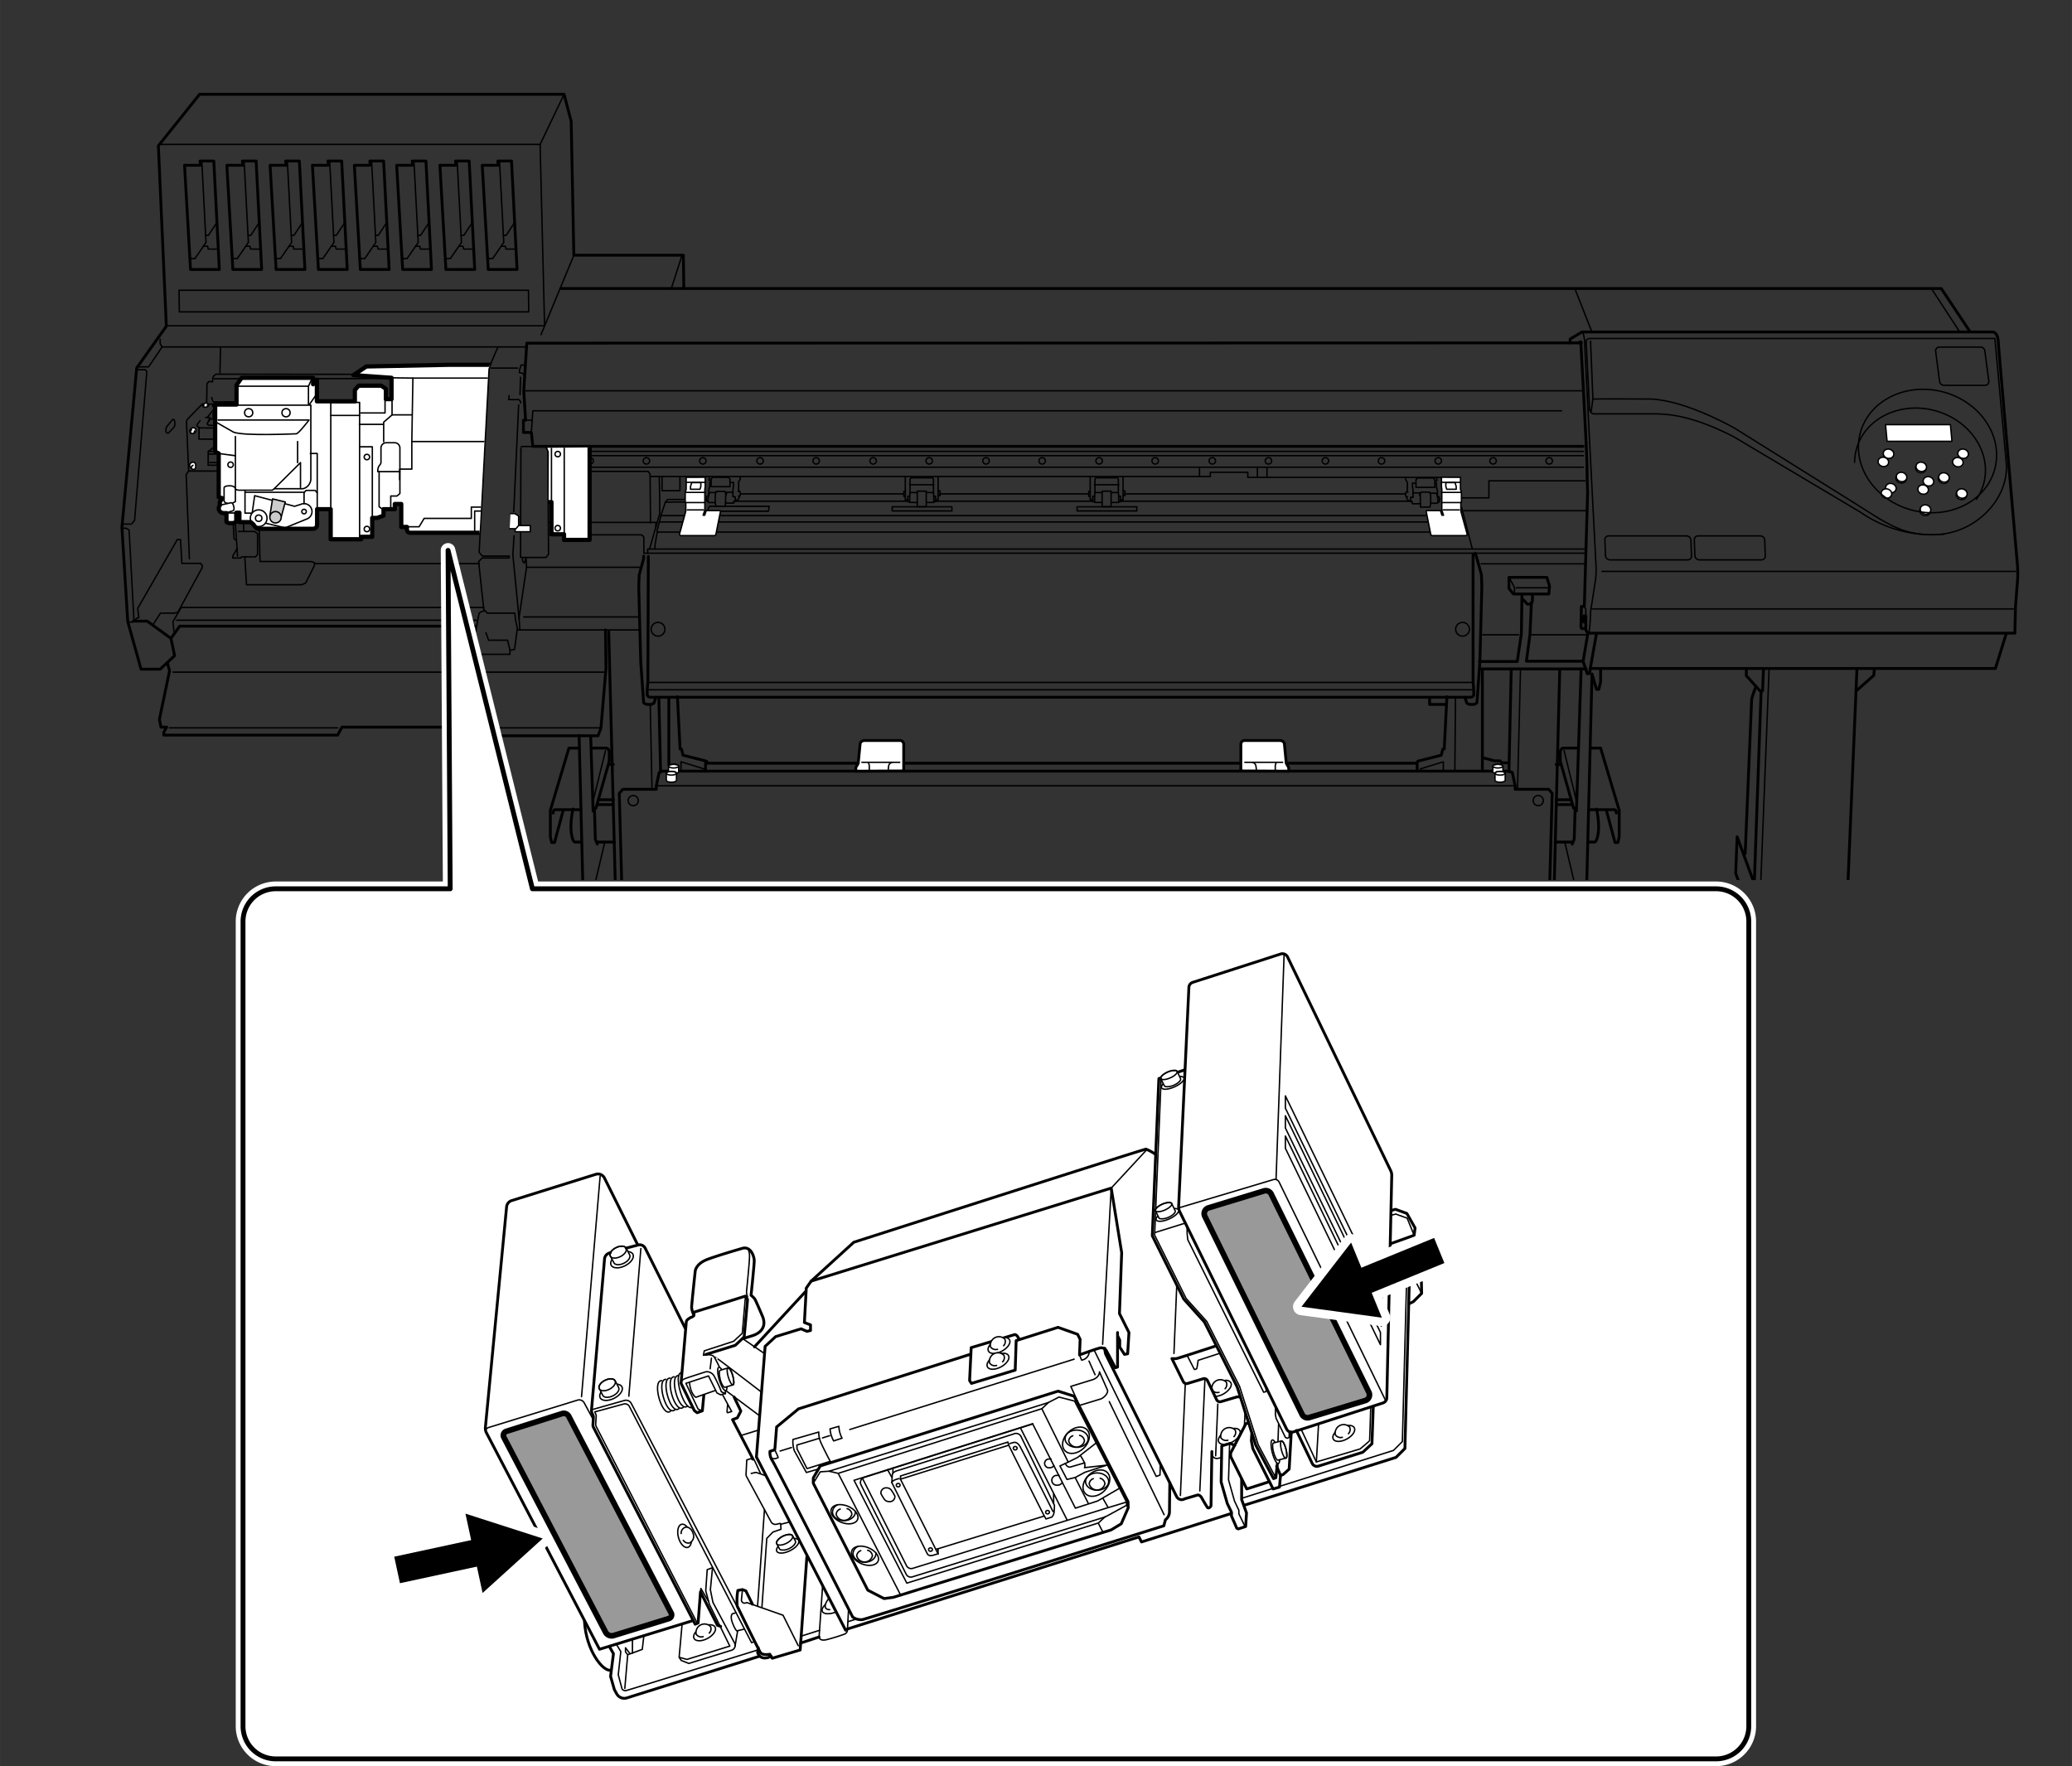 <svg xmlns="http://www.w3.org/2000/svg" xmlns:xlink="http://www.w3.org/1999/xlink" width="129.34mm" height="110.26mm" viewBox="0 0 366.64 312.56"><rect x="0" y="0" width="366.64" height="312.56" fill="#333333" stroke="none"/><defs><style>.cls-1,.cls-13,.cls-14,.cls-3,.cls-4,.cls-8{fill:none;}.cls-2{clip-path:url(#clip-path);}.cls-10,.cls-11,.cls-14,.cls-15,.cls-3,.cls-4,.cls-5,.cls-6,.cls-7,.cls-8{stroke:#000;}.cls-10,.cls-11,.cls-13,.cls-14,.cls-15,.cls-16,.cls-3,.cls-4,.cls-5,.cls-6{stroke-linecap:round;stroke-linejoin:round;}.cls-3,.cls-5{stroke-width:0.5px;}.cls-11,.cls-4,.cls-6,.cls-7,.cls-8{stroke-width:0.25px;}.cls-10,.cls-12,.cls-5,.cls-6,.cls-7{fill:#fff;}.cls-7,.cls-8{stroke-miterlimit:10;}.cls-9{clip-path:url(#clip-path-2);}.cls-10{stroke-width:0.75px;}.cls-11{fill:#ccc;}.cls-13,.cls-16{stroke:#fff;}.cls-13{stroke-width:2.58px;}.cls-14{stroke-width:0.86px;}.cls-15{fill:#999;}.cls-16{stroke-width:3px;}</style><clipPath id="clip-path"><rect class="cls-1" width="366.64" height="155.74"/></clipPath><clipPath id="clip-path-2"><polygon class="cls-1" points="87.06 63.63 86.41 65.26 84.64 98.39 49.5 100.85 38.11 100.28 34.95 92.62 35.23 67.53 42.61 61.88 105.8 62.36 105.8 79.28 105.8 79.6 105.8 98.36 97.18 98.36 97.08 88.07 97.13 79.93 96.85 79.26 105.03 79.17 104.94 64.61 92.62 63.38 87.06 63.63"/></clipPath></defs><title>LEC2-300_4-2_12</title><g id="レイヤー_1" data-name="レイヤー 1"><g class="cls-2"><path class="cls-3" d="M124.84,136.48c0-.94,0-1.41,0-1.41H250.77v1.41"/><path class="cls-4" d="M108.73,254.59c-.33,0-.59-2-.59-4.35s.26-4.36.59-4.36"/><path class="cls-3" d="M108.73,245.88h-2.46c-.11,0-.69.22-.78.59a19.8,19.8,0,0,0-.29,3.77,21,21,0,0,0,.24,3.52,1.2,1.2,0,0,0,.83.83h2.46a14.93,14.93,0,0,0,.61-4.35,10.66,10.66,0,0,0-.4-3.64S108.87,245.88,108.73,245.88Z"/><path class="cls-5" d="M108.78,244.89v.52l-.1,1.07a29.46,29.46,0,0,0-.32,3.48,25.11,25.11,0,0,0,0,2.72h4.21l0-7.22v-.57Z"/><polygon class="cls-3" points="213.03 170.13 267.4 170.13 267.44 169.38 273.41 169.38 273.88 169.03 274.66 140.39 274.04 139.68 268.11 139.68 268.11 139.06 267.6 136.7 266.97 136.47 243.91 136.47 140.34 136.47 117.27 136.47 116.64 136.7 116.13 139.06 116.13 139.68 110.21 139.68 109.58 140.39 110.36 169.03 110.83 169.38 116.8 169.38 116.84 170.13 171.21 170.13 213.03 170.13"/><path class="cls-6" d="M120.09,135.58c0-.18-.4-.33-.9-.33s-.9.15-.9.33v1c0,.19.4.34.9.34s.9-.15.9-.34Z"/><ellipse class="cls-4" cx="119.19" cy="135.58" rx="0.9" ry="0.33"/><ellipse class="cls-6" cx="339.87" cy="82.83" rx="0.82" ry="0.94" transform="translate(172.02 389.75) rotate(-75.02)"/><ellipse class="cls-6" cx="339.94" cy="82.6" rx="0.82" ry="0.94" transform="translate(172.31 389.65) rotate(-75.02)"/><ellipse class="cls-6" cx="333.25" cy="81.73" rx="0.82" ry="0.94" transform="translate(168.17 382.54) rotate(-75.02)"/><ellipse class="cls-6" cx="333.33" cy="81.5" rx="0.82" ry="0.94" transform="matrix(0.26, -0.97, 0.97, 0.26, 168.46, 382.44)"/><ellipse class="cls-6" cx="336.39" cy="84.64" rx="0.82" ry="0.94" transform="translate(167.7 387.73) rotate(-75.02)"/><ellipse class="cls-6" cx="336.47" cy="84.4" rx="0.82" ry="0.94" transform="translate(167.98 387.63) rotate(-75.02)"/><ellipse class="cls-6" cx="343.89" cy="84.71" rx="0.82" ry="0.94" transform="translate(173.19 395.03) rotate(-75.02)"/><ellipse class="cls-6" cx="343.97" cy="84.48" rx="0.82" ry="0.94" transform="translate(173.47 394.94) rotate(-75.02)"/><ellipse class="cls-6" cx="346.43" cy="81.78" rx="0.82" ry="0.94" transform="translate(177.9 395.31) rotate(-75.02)"/><ellipse class="cls-6" cx="346.51" cy="81.55" rx="0.82" ry="0.94" transform="matrix(0.26, -0.97, 0.97, 0.26, 178.18, 395.21)"/><ellipse class="cls-6" cx="347.06" cy="87.56" rx="0.82" ry="0.94" transform="translate(172.78 400.21) rotate(-75.02)"/><ellipse class="cls-6" cx="347.14" cy="87.33" rx="0.82" ry="0.94" transform="translate(173.07 400.11) rotate(-75.02)"/><ellipse class="cls-6" cx="340.28" cy="86.62" rx="0.82" ry="0.94" transform="translate(168.67 392.96) rotate(-75.02)"/><ellipse class="cls-6" cx="340.36" cy="86.39" rx="0.82" ry="0.94" transform="matrix(0.26, -0.97, 0.97, 0.26, 168.95, 392.87)"/><ellipse class="cls-6" cx="333.72" cy="87.56" rx="0.82" ry="0.94" transform="matrix(0.26, -0.97, 0.97, 0.26, 162.89, 387.32)"/><ellipse class="cls-6" cx="333.8" cy="87.33" rx="0.82" ry="0.94" transform="translate(163.17 387.22) rotate(-75.02)"/><ellipse class="cls-6" cx="340.62" cy="90.39" rx="0.82" ry="0.94" transform="translate(165.28 396.09) rotate(-75.02)"/><ellipse class="cls-6" cx="340.7" cy="90.15" rx="0.82" ry="0.94" transform="translate(165.57 395.99) rotate(-75.02)"/><path class="cls-4" d="M125,88.39h-6.84l-.41.43L117,91.06,116.25,94l.06.16-.16.8-.25,1.53,0,.59"/><path class="cls-4" d="M117.72,88.88s3.35-.1,3.45,0"/><line class="cls-4" x1="116.99" y1="91.25" x2="252.43" y2="91.25"/><line class="cls-4" x1="116.72" y1="92.37" x2="252.64" y2="92.37"/><line class="cls-4" x1="116.31" y1="94.16" x2="255.56" y2="94.16"/><polyline class="cls-4" points="92.51 98.65 96.63 98.65 97.06 98.06 96.95 79.88 96.56 79.02 92.23 79.02"/><polyline class="cls-3" points="121 50.98 120.92 45.17 101.54 45.17 101.07 21.48 99.81 16.69 35.31 16.69 28.02 25.8 29.43 57.73 24.19 65.11 21.57 93.32 22.6 109.98 24.96 118.43 28.34 118.43 30.89 116.04 30.25 112.98 26.04 109.92 23.6 109.92"/><polyline class="cls-4" points="92.44 98.79 92.49 99.34 92.78 99.65 93.09 98.71 93.17 100.39 91.85 109.28 91.98 111.38"/><line class="cls-4" x1="97.22" y1="82.68" x2="280.17" y2="82.68"/><line class="cls-4" x1="97.22" y1="80.64" x2="280.17" y2="80.64"/><line class="cls-4" x1="97.22" y1="79.88" x2="280.17" y2="79.88"/><circle class="cls-4" cx="104.42" cy="81.56" r="0.57"/><circle class="cls-4" cx="114.38" cy="81.56" r="0.57"/><circle class="cls-4" cx="124.37" cy="81.56" r="0.57"/><circle class="cls-4" cx="134.49" cy="81.56" r="0.57"/><circle class="cls-4" cx="144.42" cy="81.56" r="0.57"/><circle class="cls-4" cx="154.5" cy="81.56" r="0.57"/><circle class="cls-4" cx="164.42" cy="81.56" r="0.57"/><circle class="cls-4" cx="174.48" cy="81.56" r="0.57"/><circle class="cls-4" cx="184.41" cy="81.56" r="0.57"/><circle class="cls-4" cx="194.49" cy="81.56" r="0.57"/><circle class="cls-4" cx="204.41" cy="81.56" r="0.57"/><circle class="cls-4" cx="214.52" cy="81.56" r="0.57"/><circle class="cls-4" cx="224.45" cy="81.56" r="0.57"/><circle class="cls-4" cx="234.53" cy="81.56" r="0.57"/><circle class="cls-4" cx="244.46" cy="81.56" r="0.57"/><circle class="cls-4" cx="254.5" cy="81.56" r="0.57"/><circle class="cls-4" cx="264.2" cy="81.56" r="0.57"/><circle class="cls-4" cx="274.13" cy="81.56" r="0.57"/><polyline class="cls-4" points="97.3 83.42 114.68 83.42 115.03 83.9 115.11 92.53"/><polyline class="cls-4" points="97.1 92.45 116.05 92.45 116.05 93.27"/><path class="cls-4" d="M97.22,94.65h16.11a.6.6,0,0,1,.6.6V97.9H280.51"/><polyline class="cls-4" points="116.65 84.33 116.73 87.99 116.73 90.92 114.93 97.17"/><polyline class="cls-4" points="114.61 97.85 114.61 97.16 280.51 97.16"/><polyline class="cls-4" points="115.11 84.33 214.17 84.33 214.17 83.58 220.8 83.58 220.8 84.48 258.46 84.48"/><line class="cls-4" x1="121.23" y1="88.83" x2="124.59" y2="88.83"/><polygon class="cls-4" points="129.17 86.13 129.17 84.78 128.91 84.47 126.11 84.47 125.83 84.77 125.83 86.12 129.17 86.13"/><path class="cls-4" d="M126.55,88.94h-1.13s-.14,0-.14-.41a2.79,2.79,0,0,1,.08-.67l.17-.69h1.13"/><path class="cls-4" d="M128.41,87.57a2.4,2.4,0,0,0-.09-.6h-1.6a3.2,3.2,0,0,0-.15,1.33,3.47,3.47,0,0,0,.13,1.32h1.66s0-.51,0-.72"/><polyline class="cls-4" points="129.91 88.69 129.84 89.03 128.4 89.03 128.4 87.82 128.61 87.11 129.66 87.11"/><polyline class="cls-4" points="125.49 84.35 125.49 85.01 125.83 85.01"/><path class="cls-4" d="M125.78,85.36h-.17V86a8,8,0,0,0-.19.82v.64"/><path class="cls-4" d="M125.34,87.77h-.15s-.21,0-.21.49.19.5.19.5h.11"/><path class="cls-4" d="M129.72,87.92h.38s0,.1,0,.44v.34h-.3"/><path class="cls-4" d="M129.22,85.39h.58v.51s-.11.69-.11.78v1.19"/><polyline class="cls-4" points="130.99 84.37 130.99 84.78 130.7 85.27 130.7 86.96"/><path class="cls-4" d="M130.61,86.94h.27s.12,0,.12.42-.11.43-.11.43h-.22"/><polyline class="cls-4" points="130.2 88.5 130.54 88.5 130.82 88.03 130.82 87.82"/><polyline class="cls-4" points="125.29 90.15 125.53 89.6 136.1 89.6 135.98 90.47 127.35 90.47"/><line class="cls-4" x1="131.12" y1="87.41" x2="159.91" y2="87.41"/><path class="cls-4" d="M160.19,84.35v4.1h.47"/><polyline class="cls-4" points="162.29 87.17 161.03 87.17 160.97 87.82 160.97 88.92 162.25 88.92"/><rect class="cls-4" x="162.31" y="86.92" width="1.59" height="2.75"/><polyline class="cls-4" points="160.97 87.82 160.64 87.82 160.64 88.78 160.93 88.78"/><line class="cls-4" x1="161.03" y1="87.17" x2="161.03" y2="85.82"/><path class="cls-4" d="M166,84.35v4.1h-.47"/><polyline class="cls-4" points="163.91 87.17 165.17 87.17 165.23 87.82 165.23 88.92 163.95 88.92"/><polyline class="cls-4" points="165.23 87.82 165.56 87.82 165.56 88.78 165.27 88.78"/><line class="cls-4" x1="165.17" y1="87.17" x2="165.17" y2="85.82"/><polyline class="cls-4" points="165.25 85.78 163.23 85.78 162.97 85.78 160.95 85.78"/><polyline class="cls-4" points="165.17 85.82 165.17 84.8 165.01 84.56 163.46 84.56 162.74 84.56 161.19 84.56 161.03 84.8 161.03 85.82"/><polyline class="cls-4" points="160.19 86.96 159.93 86.96 159.93 87.84 160.17 87.84"/><polyline class="cls-4" points="166.03 86.88 166.35 86.88 166.35 87.7 166.03 87.7"/><rect class="cls-4" x="157.87" y="89.69" width="10.57" height="0.73"/><path class="cls-4" d="M192.91,84.35v4.1h.47"/><polyline class="cls-4" points="195 87.17 193.75 87.17 193.69 87.82 193.69 88.92 194.97 88.92"/><rect class="cls-4" x="195.02" y="86.92" width="1.59" height="2.75"/><polyline class="cls-4" points="193.69 87.82 193.36 87.82 193.36 88.78 193.65 88.78"/><line class="cls-4" x1="193.75" y1="87.17" x2="193.75" y2="85.82"/><path class="cls-4" d="M198.73,84.35v4.1h-.47"/><polyline class="cls-4" points="196.63 87.17 197.89 87.17 197.95 87.82 197.95 88.92 196.67 88.92"/><polyline class="cls-4" points="197.95 87.82 198.28 87.82 198.28 88.78 197.99 88.78"/><line class="cls-4" x1="197.89" y1="87.17" x2="197.89" y2="85.82"/><polyline class="cls-4" points="197.97 85.78 195.95 85.78 195.69 85.78 193.67 85.78"/><polyline class="cls-4" points="197.89 85.82 197.89 84.8 197.73 84.56 196.18 84.56 195.46 84.56 193.91 84.56 193.75 84.8 193.75 85.82"/><polyline class="cls-4" points="192.91 86.96 192.65 86.96 192.65 87.84 192.89 87.84"/><polyline class="cls-4" points="198.75 86.88 199.06 86.88 199.06 87.7 198.75 87.7"/><rect class="cls-4" x="190.59" y="89.69" width="10.57" height="0.73"/><line class="cls-4" x1="130.11" y1="88.7" x2="160.62" y2="88.7"/><line class="cls-4" x1="166.32" y1="87.41" x2="192.47" y2="87.41"/><line class="cls-4" x1="165.31" y1="88.7" x2="193.26" y2="88.7"/><line class="cls-4" x1="199.08" y1="87.41" x2="248.76" y2="87.41"/><line class="cls-4" x1="198.32" y1="88.7" x2="249.65" y2="88.7"/><line class="cls-4" x1="222.5" y1="84.41" x2="222.5" y2="82.73"/><line class="cls-4" x1="224.2" y1="82.73" x2="224.2" y2="84.38"/><line class="cls-4" x1="212.25" y1="84.3" x2="212.25" y2="82.76"/><line class="cls-4" x1="101.54" y1="45.18" x2="95.73" y2="59.22"/><polyline class="cls-4" points="99.81 16.69 95.57 25.56 96.36 57.65 29.59 57.65"/><line class="cls-4" x1="95.57" y1="25.56" x2="28.41" y2="25.56"/><polygon class="cls-3" points="32.65 29.25 35.47 29.25 35.39 28.5 37.83 28.5 38.81 47.69 33.71 47.69 32.65 29.25"/><polyline class="cls-4" points="33.71 45.76 34.49 45.76 36.45 42.9 35.71 28.62"/><polyline class="cls-4" points="36.37 41.64 36.88 41.64 38.3 39.49"/><polyline class="cls-4" points="36.02 43.57 36.73 43.57 36.84 44.08 38.53 44.08"/><polygon class="cls-3" points="40.14 29.25 42.97 29.25 42.89 28.5 45.32 28.5 46.3 47.69 41.2 47.69 40.14 29.25"/><polyline class="cls-4" points="41.2 45.76 41.98 45.76 43.95 42.9 43.2 28.62"/><polyline class="cls-4" points="43.87 41.64 44.38 41.64 45.79 39.49"/><polyline class="cls-4" points="43.51 43.57 44.22 43.57 44.34 44.08 46.02 44.08"/><polygon class="cls-3" points="47.79 29.25 50.62 29.25 50.54 28.5 52.97 28.5 53.95 47.69 48.85 47.69 47.79 29.25"/><polyline class="cls-4" points="48.85 45.76 49.63 45.76 51.6 42.9 50.85 28.62"/><polyline class="cls-4" points="51.52 41.64 52.03 41.64 53.44 39.49"/><polyline class="cls-4" points="51.16 43.57 51.87 43.57 51.99 44.08 53.67 44.08"/><polygon class="cls-3" points="55.28 29.25 58.11 29.25 58.03 28.5 60.46 28.5 61.44 47.69 56.34 47.69 55.28 29.25"/><polyline class="cls-4" points="56.34 45.76 57.13 45.76 59.09 42.9 58.34 28.62"/><polyline class="cls-4" points="59.01 41.64 59.52 41.64 60.93 39.49"/><polyline class="cls-4" points="58.66 43.57 59.36 43.57 59.48 44.08 61.17 44.08"/><polygon class="cls-3" points="62.7 29.25 65.52 29.25 65.44 28.5 67.88 28.5 68.86 47.69 63.76 47.69 62.7 29.25"/><polyline class="cls-4" points="63.76 45.76 64.54 45.76 66.5 42.9 65.76 28.62"/><polyline class="cls-4" points="66.42 41.64 66.94 41.64 68.35 39.49"/><polyline class="cls-4" points="66.07 43.57 66.78 43.57 66.9 44.08 68.58 44.08"/><polygon class="cls-3" points="70.19 29.25 73.02 29.25 72.94 28.5 75.37 28.5 76.35 47.69 71.25 47.69 70.19 29.25"/><polyline class="cls-4" points="71.25 45.76 72.03 45.76 74 42.9 73.25 28.62"/><polyline class="cls-4" points="73.92 41.64 74.43 41.64 75.84 39.49"/><polyline class="cls-4" points="73.56 43.57 74.27 43.57 74.39 44.08 76.08 44.08"/><polygon class="cls-3" points="77.84 29.25 80.67 29.25 80.59 28.5 83.02 28.5 84 47.69 78.9 47.69 77.84 29.25"/><polyline class="cls-4" points="78.9 45.76 79.69 45.76 81.65 42.9 80.9 28.62"/><polyline class="cls-4" points="81.57 41.64 82.08 41.64 83.49 39.49"/><polyline class="cls-4" points="81.22 43.57 81.92 43.57 82.04 44.08 83.73 44.08"/><polygon class="cls-3" points="85.33 29.25 88.16 29.25 88.08 28.5 90.51 28.5 91.49 47.69 86.39 47.69 85.33 29.25"/><polyline class="cls-4" points="86.39 45.76 87.18 45.76 89.14 42.9 88.39 28.62"/><polyline class="cls-4" points="89.06 41.64 89.57 41.64 90.98 39.49"/><polyline class="cls-4" points="88.71 43.57 89.41 43.57 89.53 44.08 91.22 44.08"/><polygon class="cls-4" points="31.73 55.19 93.56 55.19 93.51 51.37 31.68 51.37 31.73 55.19"/><polyline class="cls-4" points="91.85 109.59 90.75 98.14 90.96 94.82"/><polyline class="cls-3" points="99.31 51.06 343.51 51.06 348.59 58.69"/><line class="cls-4" x1="120.66" y1="45.25" x2="118.77" y2="51.11"/><line class="cls-4" x1="92.68" y1="69.16" x2="280.25" y2="69.16"/><line class="cls-4" x1="278.7" y1="51.14" x2="281.69" y2="58.75"/><line class="cls-4" x1="341.76" y1="51.06" x2="346.78" y2="58.75"/><path class="cls-3" d="M277.84,60.68V60l2.09-1.25h72.66s.89-.06,1,1.67S357,100.12,357,100.12a19.57,19.57,0,0,1,0,2.67c-.1,1.1-.36,4.71-.36,4.71l-.11,4.55H280.93l-.32-.57V109h-.31s-.13,0-.13.55.13.55.13.55h.31"/><path class="cls-3" d="M280.51,111.24h-.63l-.13-.34.08-3.58h.52l.58-20.22s-.11-2.51-.11-4.71-1.1-21.91-1.1-21.91l-.52.2"/><path class="cls-4" d="M279.93,58.7s.42.36.47,1.88,2,39.23,2,39.23a14.81,14.81,0,0,1-.05,2.62c-.16,1.15-.89,5.75-.89,5.75s-.1,3.71-.37,3.82"/><line class="cls-4" x1="283.49" y1="101.12" x2="356.67" y2="101.12"/><line class="cls-4" x1="356.56" y1="107.76" x2="281.71" y2="107.76"/><polyline class="cls-4" points="280.35 107.32 280.61 107.81 280.61 108.75"/><path class="cls-4" d="M280.67,60.32s.1-.42.78-.42H353l2,21.92c.63,6.22-5.28,12.81-13,12.81a22.28,22.28,0,0,1-12.81-4l-22.5-13.39c-8.16-4.13-12.18-4-15-4h-9.78a1,1,0,0,1-.63-.79C281.24,71.83,280.67,60.32,280.67,60.32Z"/><polyline class="cls-4" points="281.45 60.37 281.87 70.62 281.55 72.82"/><path class="cls-4" d="M281.87,70.62c.26-.05,10.3,0,10.3,0,6.28.26,14.81,5.18,14.81,5.18l19.93,12.45c7.27,4.5,9.78,6.93,17.07,6.28"/><ellipse class="cls-4" cx="340.22" cy="81.04" rx="10.77" ry="12.27" transform="matrix(0.26, -0.97, 0.97, 0.26, 174.01, 388.76)"/><path class="cls-4" d="M328.17,81.82a9.41,9.41,0,0,1,.31-2.28c1.46-5.46,7.69-8.54,13.91-6.87s10.09,7.44,8.63,12.9a9.25,9.25,0,0,1-1.3,2.81"/><polygon class="cls-6" points="345.13 75.15 345.4 78.1 333.92 78.1 333.65 75.15 345.13 75.15"/><polyline class="cls-4" points="117.15 84.41 117.15 86.84 120.31 86.84 120.31 84.41"/><path class="cls-3" d="M113.89,98.41v.43l-.78,2.87s-.08,1.72-.08,2.15.35,13.38.35,13.38l.51,7.1a.92.92,0,0,0,.71.32h.67l.43-.2.35-1.06"/><circle class="cls-4" cx="116.44" cy="111.36" r="1.22"/><path class="cls-3" d="M261.05,97.9l.3.94.79,2.87s.07,1.72.07,2.15-.35,13.38-.35,13.38l-.51,7.1a.9.9,0,0,1-.71.32H260l-.43-.2-.36-1.06"/><path class="cls-3" d="M260.66,98.14l0,22.48.12,1.53V123a.62.62,0,0,1-.63.39h-145a.62.62,0,0,1-.63-.39v-.86l.12-1.53.08-22.13"/><line class="cls-4" x1="260.53" y1="120.77" x2="114.72" y2="120.77"/><line class="cls-4" x1="260.53" y1="122.07" x2="114.72" y2="122.07"/><circle class="cls-4" cx="258.8" cy="111.36" r="1.22"/><line class="cls-4" x1="93.17" y1="100.39" x2="113.49" y2="100.39"/><path class="cls-3" d="M102.47,130.15l.82,32.53a.93.93,0,0,0,.73.48h3.82s.84-.21.84.57v4.87"/><polyline class="cls-3" points="108.36 163.26 106.9 168.96 106.9 169.28 108.15 169.69 109.2 169.69"/><line class="cls-4" x1="103.92" y1="162.16" x2="107" y2="149.08"/><line class="cls-3" x1="104.95" y1="143.53" x2="104.52" y2="130.34"/><path class="cls-3" d="M104.64,132.39h2.74a.8.8,0,0,1,.43.74v1.57L105.46,143H105"/><polyline class="cls-3" points="102.48 132.39 100.67 132.39 97.38 143.41 97.38 148.08 97.61 149.1 98.12 149.1 99.61 143.57"/><path class="cls-3" d="M97.89,143.88c0-.63.31-.59.31-.59h4.59"/><path class="cls-3" d="M101.38,143.17c-.82,4,0,5.85.35,5.85h1.14"/><polyline class="cls-3" points="105.19 143.13 105.34 148.51 105.69 149.37"/><line class="cls-3" x1="105.66" y1="149.02" x2="108.72" y2="149.02"/><line class="cls-3" x1="105.97" y1="141.53" x2="108.52" y2="141.53"/><line class="cls-3" x1="105.73" y1="142.39" x2="108.52" y2="142.39"/><line class="cls-3" x1="107.77" y1="135.29" x2="108.52" y2="135.29"/><line class="cls-4" x1="107.15" y1="132.82" x2="104.91" y2="141.88"/><path class="cls-3" d="M107.71,111.77l2.77,106a1,1,0,0,0,.71.24h5.69s.78-.12.78-.39.94-4.75.94-4.75l-1-42.8"/><line class="cls-4" x1="116.05" y1="169.42" x2="117.35" y2="217.75"/><path class="cls-3" d="M110.17,207.79,103.85,238l.24,6.32h.51v.39h11.61l0-.31h.51l7.37-42.8V195.9a1,1,0,0,0-.94-.67h-4.94"/><line class="cls-4" x1="123.66" y1="195.86" x2="116.48" y2="237.29"/><path class="cls-4" d="M103.85,238a.69.69,0,0,1,.71-.47h11.37s.67.08.67.63v6.24"/><line class="cls-3" x1="116.58" y1="123.4" x2="116.89" y2="136.53"/><line class="cls-4" x1="115.06" y1="124.76" x2="115.37" y2="139.62"/><path class="cls-3" d="M118.35,123.4v11.93"/><polyline class="cls-3" points="119.87 123.3 120.34 132.56 120.6 132.56 120.86 133.65 125 134.7 125.15 134.91"/><polyline class="cls-4" points="120.5 136.53 120.5 134.81 124.53 136.06 124.53 136.37"/><path class="cls-3" d="M283.23,118.48v2.2l-.32,1.31h-.41l-.79-2.72-1.1,43.41a.93.93,0,0,1-.73.48h-3.82s-.83-.21-.83.57v4.87"/><polyline class="cls-3" points="275.54 163.26 277 168.96 277 169.28 275.75 169.69 274.7 169.69"/><line class="cls-4" x1="279.99" y1="162.16" x2="276.9" y2="149.08"/><line class="cls-3" x1="278.95" y1="143.53" x2="279.78" y2="118.38"/><path class="cls-3" d="M279.27,132.39h-2.75a.8.8,0,0,0-.43.74v1.57l2.35,8.32h.43"/><polyline class="cls-3" points="281.42 132.39 283.23 132.39 286.52 143.41 286.52 148.08 286.29 149.1 285.78 149.1 284.29 143.57"/><path class="cls-3" d="M286,143.88c0-.63-.31-.59-.31-.59h-4.59"/><path class="cls-3" d="M282.52,143.17c.83,4,0,5.85-.35,5.85H281"/><polyline class="cls-3" points="278.72 143.13 278.56 148.51 278.21 149.37"/><line class="cls-3" x1="278.25" y1="149.02" x2="275.19" y2="149.02"/><line class="cls-3" x1="277.93" y1="141.53" x2="275.38" y2="141.53"/><line class="cls-3" x1="278.17" y1="142.39" x2="275.38" y2="142.39"/><line class="cls-3" x1="276.13" y1="135.29" x2="275.38" y2="135.29"/><line class="cls-4" x1="276.76" y1="132.82" x2="278.99" y2="141.88"/><path class="cls-3" d="M276,118.46l-2.55,99.29a1,1,0,0,1-.71.24H267s-.79-.12-.79-.39-.94-4.75-.94-4.75l1-42.8"/><line class="cls-4" x1="267.85" y1="169.42" x2="266.56" y2="217.75"/><line class="cls-3" x1="267.41" y1="118.62" x2="267.01" y2="136.53"/><line class="cls-4" x1="269.05" y1="118.69" x2="268.53" y2="139.62"/><path class="cls-4" d="M257.55,123.4c0,.16-.11,12.92-.11,12.92"/><polyline class="cls-3" points="256.03 123.3 255.56 132.56 255.3 132.56 255.03 133.65 250.9 134.7 250.75 134.91"/><polyline class="cls-4" points="255.4 136.53 255.4 134.81 251.37 136.06 251.37 136.37"/><circle class="cls-4" cx="112.05" cy="141.68" r="0.9"/><circle class="cls-4" cx="112.65" cy="168.06" r="0.9"/><path class="cls-6" d="M119.7,136.84c0-.19-.4-.34-.9-.34s-.9.15-.9.34v1.25c0,.19.4.34.9.34s.9-.15.9-.34Z"/><ellipse class="cls-4" cx="118.8" cy="136.84" rx="0.9" ry="0.33"/><polyline class="cls-4" points="268.11 139.06 235.39 139.06 148.85 139.06 116.13 139.06"/><path class="cls-6" d="M264.15,135.58c0-.18.4-.33.9-.33s.9.15.9.33v1c0,.19-.4.34-.9.34s-.9-.15-.9-.34Z"/><ellipse class="cls-4" cx="265.05" cy="135.58" rx="0.9" ry="0.33"/><circle class="cls-4" cx="272.19" cy="141.68" r="0.9"/><circle class="cls-4" cx="271.59" cy="168.06" r="0.9"/><path class="cls-6" d="M264.54,136.84c0-.19.41-.34.9-.34s.91.15.91.34v1.25c0,.19-.41.34-.91.34s-.9-.15-.9-.34Z"/><ellipse class="cls-4" cx="265.44" cy="136.84" rx="0.9" ry="0.33"/><path class="cls-5" d="M115.11,245.88h-2.46c-.32,0-.59,2-.59,4.36s.27,4.35.59,4.35h2.46c.14,0,.65-.67.67-.7a9.93,9.93,0,0,0,.42-3.65,10.66,10.66,0,0,0-.4-3.64S115.25,245.88,115.11,245.88Z"/><path class="cls-4" d="M115.11,254.59c-.32,0-.59-2-.59-4.35s.27-4.36.59-4.36"/><ellipse class="cls-4" cx="115.7" cy="250.24" rx="0.5" ry="3.71"/><path class="cls-4" d="M108.78,245.41s.21.63,1.75.63,2-.73,2-.73"/><path class="cls-4" d="M275.28,254.59c.32,0,.59-2,.59-4.35s-.27-4.36-.59-4.36"/><path class="cls-3" d="M275.28,245.88h2.46c.1,0,.69.22.78.59a19.8,19.8,0,0,1,.29,3.77,22.18,22.18,0,0,1-.24,3.52,1.2,1.2,0,0,1-.83.83h-2.46a14.57,14.57,0,0,1-.61-4.35,10.66,10.66,0,0,1,.4-3.64S275.13,245.88,275.28,245.88Z"/><path class="cls-5" d="M275.23,244.89v.52l.1,1.07a28.33,28.33,0,0,1,.31,3.48,24.1,24.1,0,0,1,0,2.72h-4.21l0-7.22v-.57Z"/><path class="cls-3" d="M273.84,207.79,280.16,238l-.24,6.32h-.51v.39H267.8l0-.31h-.51l-7.38-42.8V195.9a1,1,0,0,1,.94-.67h4.95"/><line class="cls-4" x1="260.34" y1="195.86" x2="267.52" y2="237.29"/><path class="cls-4" d="M280.16,238a.69.69,0,0,0-.71-.47H268.07s-.66.08-.66.63v6.24"/><path class="cls-5" d="M268.9,245.88h2.45c.33,0,.59,2,.59,4.36s-.26,4.35-.59,4.35H268.9c-.15,0-.65-.67-.68-.7a10.26,10.26,0,0,1-.41-3.65,10.66,10.66,0,0,1,.4-3.64S268.75,245.88,268.9,245.88Z"/><path class="cls-4" d="M268.9,254.59c.32,0,.58-2,.58-4.35s-.26-4.36-.58-4.36"/><ellipse class="cls-4" cx="268.31" cy="250.24" rx="0.5" ry="3.71"/><path class="cls-4" d="M275.23,245.41s-.21.63-1.76.63-2-.73-2-.73"/><path class="cls-5" d="M159.91,136.43v-4.67a.68.68,0,0,0-.55-.71H153a.85.85,0,0,0-.79.47l-.35,3.57-.43.75v.63Z"/><line class="cls-4" x1="152.51" y1="134.91" x2="159.21" y2="134.91"/><path class="cls-4" d="M153.66,135a1.28,1.28,0,0,1,.16.58v.73"/><path class="cls-4" d="M157.17,136.43a6.33,6.33,0,0,1,.1-1s.16-.47.58-.47"/><path class="cls-5" d="M219.57,136.43v-4.67a.68.68,0,0,1,.55-.71h6.35a.85.85,0,0,1,.79.47l.35,3.57.43.75v.63Z"/><line class="cls-4" x1="226.97" y1="134.91" x2="220.28" y2="134.91"/><path class="cls-4" d="M225.82,135a1.28,1.28,0,0,0-.16.58v.73"/><path class="cls-4" d="M222.32,136.43a5.78,5.78,0,0,0-.11-1s-.16-.47-.57-.47"/><line class="cls-3" x1="262.31" y1="118.54" x2="262.31" y2="136.16"/><polyline class="cls-3" points="262.51 134.13 264.5 134.65 265.44 134.65 265.78 134.99 266.75 134.99"/><polyline class="cls-3" points="252.97 123.72 252.97 124.66 255.71 124.66"/><line class="cls-3" x1="261.91" y1="118.38" x2="280.67" y2="118.38"/><polyline class="cls-3" points="261.78 117.07 268.48 117.07 269.21 112.1 269.31 105.3"/><polyline class="cls-3" points="270.99 106.61 270.73 112.26 270.1 117.02 280.14 117.02 280.98 112"/><polyline class="cls-3" points="280.19 117.23 280.87 119.22 281.24 119.22 282.5 112.1"/><polygon class="cls-3" points="274.07 105.12 267.8 105.12 267.01 104.14 267.01 102.18 273.72 102.18 274.19 103.71 274.07 105.12"/><polyline class="cls-4" points="267.99 104.92 267.99 103.98 267.17 102.41"/><line class="cls-4" x1="268.31" y1="104.02" x2="274.04" y2="104.02"/><polyline class="cls-3" points="271.17 105.24 271.17 106.42 270.86 106.92 270.27 106.92 269.56 106.14"/><line class="cls-4" x1="262.11" y1="99.78" x2="280.35" y2="99.78"/><line class="cls-4" x1="262.38" y1="112.34" x2="268.7" y2="112.34"/><line class="cls-4" x1="270.98" y1="112.34" x2="280.7" y2="112.34"/><polyline class="cls-3" points="281.69 118.3 353.09 118.3 354.97 112.26"/><path class="cls-4" d="M284.89,99.08h13.76a.65.65,0,0,0,.66-.69l-.1-2.78a.8.8,0,0,0-.8-.77H284.65a.65.65,0,0,0-.66.69l.1,2.78A.8.8,0,0,0,284.89,99.08Z"/><path class="cls-4" d="M300.71,99.08h11a.67.67,0,0,0,.66-.69l-.1-2.78a.8.8,0,0,0-.8-.77h-11a.65.65,0,0,0-.66.69l.1,2.78A.8.8,0,0,0,300.71,99.08Z"/><path class="cls-4" d="M344,68.19h7.26a.67.67,0,0,0,.67-.69l-.7-5.31a.8.8,0,0,0-.8-.77h-7.25a.67.67,0,0,0-.67.69l.69,5.31A.8.8,0,0,0,344,68.19Z"/><polyline class="cls-3" points="309.02 118.48 309.02 119.58 311.42 122.25 311.89 122.25 312.05 118.38"/><polyline class="cls-3" points="311.63 122.36 310.17 163.42 311.21 165.93 326.59 165.93 328.58 118.54"/><polyline class="cls-3" points="328.48 122.25 331.56 119.53 331.67 118.48"/><path class="cls-3" d="M310.69,121.52s-.73,2-.73,2.2-1.15,27.35-1.15,27.35"/><polyline class="cls-3" points="310.32 156.09 307.39 148.09 307.13 154.53 310.06 162.58"/><line class="cls-4" x1="313.04" y1="118.48" x2="311.21" y2="165.46"/><path class="cls-6" d="M255.07,84.46l0,.46v1.23l.06.4,0,.46v3.15a.31.31,0,0,0,0,.1l.3.92h-.28l-.26-.82h-2.36a.16.16,0,0,0-.16.19l.8,4a.3.3,0,0,0,.3.24h5.89a.25.25,0,0,0,.24-.32l-1.1-4s0-.31,0-.57V88.94s.1,0,.1,0V87.2l-.17-.65V84.47Z"/><line class="cls-4" x1="258.5" y1="88.94" x2="255.14" y2="88.94"/><polyline class="cls-4" points="255.84 85.45 255.84 86.11 256 86.59 257.68 86.59 257.68 86.12 257.47 85.41 255.98 85.41"/><line class="cls-4" x1="258.37" y1="85.36" x2="255.03" y2="85.36"/><line class="cls-4" x1="258.22" y1="90.24" x2="255.36" y2="90.24"/><line class="cls-4" x1="258.56" y1="87.14" x2="255.11" y2="87.14"/><polygon class="cls-4" points="250.56 86.25 250.56 84.9 250.82 84.59 253.62 84.59 253.9 84.89 253.9 86.24 250.56 86.25"/><path class="cls-4" d="M253.18,89.06h1.13s.14,0,.14-.42a2.65,2.65,0,0,0-.08-.66l-.17-.7h-1.13"/><path class="cls-4" d="M251.32,87.69a2.4,2.4,0,0,1,.09-.6H253a3.2,3.2,0,0,1,.15,1.33,3.47,3.47,0,0,1-.13,1.32h-1.66s0-.51,0-.72"/><polyline class="cls-4" points="249.82 88.81 249.9 89.15 251.33 89.15 251.33 87.94 251.12 87.23 250.06 87.23"/><polyline class="cls-4" points="254.24 84.47 254.24 85.13 253.9 85.13"/><path class="cls-4" d="M254,85.48h.17v.63a8,8,0,0,1,.19.82v.64"/><path class="cls-4" d="M254.39,87.88h.15s.21,0,.21.5-.19.5-.19.5h-.11"/><path class="cls-4" d="M250,88h-.38s0,.09,0,.43v.34h.3"/><path class="cls-4" d="M250.51,85.5h-.58V86s.11.7.11.79V88"/><polyline class="cls-4" points="248.74 84.48 248.74 84.9 249.03 85.39 249.03 87.07"/><path class="cls-4" d="M249.12,87.06h-.27s-.12,0-.12.42.11.43.11.43h.22"/><polyline class="cls-4" points="249.53 88.62 249.19 88.62 248.91 88.15 248.91 87.94"/><path class="cls-6" d="M124.78,84.46l0,.46v1.23l-.06.4v3.61a.3.3,0,0,1,0,.1l-.3.92h.28l.26-.82h2.37a.15.15,0,0,1,.15.19l-.8,4a.3.3,0,0,1-.3.24h-5.88a.25.25,0,0,1-.25-.32l1.1-4s0-.31,0-.57V88.94s-.1,0-.1,0V87.2l.17-.65V84.47Z"/><line class="cls-4" x1="121.35" y1="88.94" x2="124.71" y2="88.94"/><polyline class="cls-4" points="124.01 85.45 124.01 86.11 123.85 86.59 122.18 86.59 122.18 86.12 122.39 85.41 123.88 85.41"/><line class="cls-4" x1="121.48" y1="85.36" x2="124.82" y2="85.36"/><line class="cls-4" x1="121.63" y1="90.24" x2="124.49" y2="90.24"/><line class="cls-4" x1="121.29" y1="87.14" x2="124.74" y2="87.14"/><line class="cls-4" x1="258.62" y1="89.74" x2="260.5" y2="97.04"/><line class="cls-4" x1="259.02" y1="90.38" x2="280.83" y2="90.38"/><polyline class="cls-4" points="258.74 88.11 263.46 88.11 263.46 85.09 280.45 85.09"/><ellipse class="cls-7" cx="34.35" cy="82.54" rx="0.55" ry="0.49" transform="matrix(0.81, -0.58, 0.58, 0.81, -41.61, 35.38)"/><path class="cls-7" d="M34.57,82.51a.36.36,0,0,1,0,.37A.4.4,0,0,1,34,83a.34.34,0,0,1-.06-.5.41.41,0,0,1,.31-.16"/><ellipse class="cls-7" cx="34.13" cy="76.21" rx="0.55" ry="0.49" transform="translate(-37.97 34.08) rotate(-35.57)"/><path class="cls-7" d="M34.36,76.18a.36.36,0,0,1,0,.37.4.4,0,0,1-.52.12.33.33,0,0,1-.06-.49A.4.4,0,0,1,34,76"/><polyline class="cls-4" points="49.9 83.44 49.32 83.7 43.81 83.73 43.56 84.57 42.99 88.83 43.13 94"/><polyline class="cls-4" points="40.74 82.34 41.41 95.35 41.74 95.58"/><line class="cls-8" x1="43.18" y1="83.37" x2="85.4" y2="83.81"/><polyline class="cls-8" points="85.45 82.75 36.82 82.32 36.84 79.89 37.74 79.22 85.77 79.26"/><line class="cls-8" x1="36.84" y1="79.89" x2="85.69" y2="80.02"/><line class="cls-8" x1="85.53" y1="82.29" x2="36.85" y2="81.86"/><line class="cls-8" x1="85.65" y1="80.39" x2="36.9" y2="80.36"/><ellipse class="cls-8" cx="43.7" cy="81.24" rx="0.59" ry="0.51" transform="translate(-25.57 20.32) rotate(-20.39)"/><ellipse class="cls-8" cx="43.77" cy="81.16" rx="0.41" ry="0.36" transform="translate(-25.54 20.34) rotate(-20.39)"/><ellipse class="cls-8" cx="53.74" cy="81.24" rx="0.59" ry="0.51" transform="translate(-24.94 23.82) rotate(-20.39)"/><ellipse class="cls-8" cx="53.81" cy="81.16" rx="0.41" ry="0.36" transform="translate(-24.91 23.84) rotate(-20.39)"/><ellipse class="cls-8" cx="63.5" cy="81.35" rx="0.59" ry="0.51" transform="translate(-24.37 27.23) rotate(-20.39)"/><ellipse class="cls-8" cx="63.57" cy="81.27" rx="0.41" ry="0.36" transform="translate(-24.34 27.25) rotate(-20.39)"/><ellipse class="cls-8" cx="73.14" cy="81.39" rx="0.61" ry="0.5" transform="translate(-26.64 36.48) rotate(-23.82)"/><ellipse class="cls-8" cx="73.19" cy="81.3" rx="0.42" ry="0.35" transform="translate(-26.6 36.49) rotate(-23.82)"/><ellipse class="cls-8" cx="82.67" cy="81.4" rx="0.61" ry="0.5" transform="translate(-25.83 40.32) rotate(-23.82)"/><ellipse class="cls-8" cx="82.72" cy="81.31" rx="0.42" ry="0.35" transform="translate(-25.79 40.34) rotate(-23.82)"/><path class="cls-4" d="M40.73,83.36l-7.35,0L33,74.77a1,1,0,0,1,.3-.72l2.48-2.54,3.49,0,.37-.26.45-.07,4.89,0,.4.21-.45.86"/><polyline class="cls-4" points="45.36 71.53 48.41 71.51 48.91 71.81 48.88 71.97 49.32 71.97"/><ellipse class="cls-7" cx="39.34" cy="83.14" rx="0.55" ry="0.49" transform="translate(-41.02 38.4) rotate(-35.57)"/><path class="cls-7" d="M39.57,83.11a.36.36,0,0,1,0,.37.41.41,0,0,1-.52.11.33.33,0,0,1-.06-.49.43.43,0,0,1,.31-.17"/><ellipse class="cls-7" cx="42.29" cy="71.3" rx="0.73" ry="0.4" transform="translate(-9.34 6.44) rotate(-7.85)"/><path class="cls-7" d="M42.84,70.84c0-.16-.19-.27-.47-.26s-.52.16-.54.32l0,.32c0,.16.2.28.48.26s.52-.16.54-.32Z"/><ellipse class="cls-8" cx="42.34" cy="70.87" rx="0.51" ry="0.28" transform="translate(-9.28 6.45) rotate(-7.85)"/><ellipse class="cls-7" cx="38.16" cy="71.76" rx="0.54" ry="0.32" transform="translate(-10.13 6.38) rotate(-8.45)"/><path class="cls-7" d="M38,71.86c-.12,0-.19-.13-.17-.23a.41.41,0,0,1,.41-.28c.21,0,.36.1.34.25a.29.29,0,0,1-.19.22"/><ellipse class="cls-7" cx="36.38" cy="71.74" rx="0.54" ry="0.32" transform="translate(-10.14 6.12) rotate(-8.45)"/><path class="cls-7" d="M36.19,71.84a.22.22,0,0,1-.17-.22c0-.15.21-.27.42-.28s.36.1.34.24a.33.33,0,0,1-.19.23"/><polyline class="cls-4" points="35.4 74.45 34.86 75.17 34.86 75.42 35.34 75.72 46.03 75.84 46.88 75.56 47.35 74.84 47.72 74.84"/><path class="cls-4" d="M47.85,74.49a4.43,4.43,0,0,0-.22,1l-.06,2.22-12.36,0,0-2.06"/><polyline class="cls-4" points="36.37 73.89 37.14 73.89 37.12 74.06 36.86 74.49"/><path class="cls-4" d="M46.78,73.62l-.59,1-2.91,0-.46.57-.65.2L37,75.27l-.33-.2v-.14l.46-.71a.71.71,0,0,1,.21-.07l6.13.09s.08,0,0,.29"/><ellipse class="cls-7" cx="39.97" cy="74.46" rx="0.73" ry="0.4" transform="translate(-9.8 6.16) rotate(-7.85)"/><path class="cls-7" d="M40.53,74c0-.15-.19-.27-.47-.25s-.53.16-.54.31l0,.33c0,.16.19.27.47.25s.52-.15.54-.31Z"/><ellipse class="cls-8" cx="40.02" cy="74.02" rx="0.51" ry="0.28" transform="matrix(0.99, -0.14, 0.14, 0.99, -9.74, 6.16)"/><path class="cls-4" d="M39.91,73.73c1.17-1,4-1.35,5.09.83"/><polyline class="cls-4" points="36.69 73.83 37.79 72.52 38.79 72.53"/><path class="cls-4" d="M37.71,74.11v-1h1.06l0-.38a2.52,2.52,0,0,1,.16-.87h.64l0,.12a3,3,0,0,0-.15.78c0,.38,0,.79,0,.79H40"/><polyline class="cls-4" points="39.54 72.61 40.35 72.61 40.76 72.12 41.14 72.12"/><path class="cls-4" d="M40.31,73.43c.52-1.51,3.14-2.09,4.4-1.17"/><path class="cls-4" d="M40.78,73.21A3,3,0,0,1,43,72.33c.51,0,36.37.21,43,.25"/><line class="cls-4" x1="43.58" y1="73.16" x2="86.07" y2="73.27"/><line class="cls-4" x1="44.29" y1="73.6" x2="86.03" y2="73.71"/><path class="cls-4" d="M45.45,75.85a2.4,2.4,0,0,1-.36,1.85"/><line class="cls-4" x1="43.49" y1="75.84" x2="43.49" y2="77.71"/><path class="cls-4" d="M58.25,74.41a1.68,1.68,0,0,0-.19.56c0,.27-.11,1.2-.11,1.2l7.1,0,.22-1"/><polyline class="cls-4" points="63.41 73.78 63.36 74.24 62.32 74.25 62.18 75.56 63.22 75.56 63.21 76.16"/><line class="cls-4" x1="65.12" y1="73.79" x2="64.89" y2="76.22"/><ellipse class="cls-4" cx="64.21" cy="74.51" rx="0.47" ry="0.36" transform="translate(-17.79 20.19) rotate(-15.72)"/><ellipse class="cls-4" cx="68.49" cy="76.55" rx="0.45" ry="0.37" transform="translate(-12.05 12.81) rotate(-9.82)"/><ellipse class="cls-4" cx="68.53" cy="76.46" rx="1.03" ry="0.89" transform="translate(-27.41 39.89) rotate(-27.26)"/><polyline class="cls-4" points="65.74 73.79 65.59 74.27 65.26 77.69 65.52 77.95 85.79 78.02"/><polyline class="cls-4" points="36.57 71.27 36.62 67.89 36.98 67.5 37.6 67.57 37.67 66.85 37.82 66.53 38.22 66.22 86.37 66.27"/><line class="cls-4" x1="86.36" y1="66.96" x2="37.94" y2="67.03"/><path class="cls-4" d="M37.46,70.36s.11.74.36.76S86.05,71,86.05,71"/><path class="cls-4" d="M30.53,74.27l-1,1.19a1.39,1.39,0,0,0-.16.92.3.3,0,0,0,.49.2l.94-1s.2-.21.13-.88S30.53,74.27,30.53,74.27Z"/><line class="cls-4" x1="43.18" y1="85.29" x2="43.15" y2="82.34"/><line class="cls-4" x1="38.92" y1="66" x2="39.02" y2="61.4"/><polyline class="cls-4" points="28.34 60.02 28.34 60.83 28.68 61.4 92.92 61.4"/><polyline class="cls-4" points="33.38 83.38 32.94 83.95 33.51 98.89"/><path class="cls-4" d="M88.09,61.5a31.47,31.47,0,0,0-1.54,3.78L84.78,97.74l.58.67H90.1v.33H85.36l-.67.63.91,8.47.62.67H91.1l.14,1.25.36,1.72h21.47"/><polyline class="cls-3" points="280.13 78.99 94.28 78.99 94.02 76.53 92.62 76.53 92.62 74.36 93 74.36 92.68 69.13 93.21 60.73 279.83 60.68"/><line class="cls-4" x1="93" y1="74.36" x2="94.15" y2="74.36"/><polyline class="cls-4" points="94.02 76.53 94.28 72.7 276.32 72.7"/><polyline class="cls-4" points="92.17 79.28 92.11 98.62 92.51 98.65"/><line class="cls-4" x1="86.89" y1="65.14" x2="91.58" y2="65.14"/><path class="cls-4" d="M92.78,64.61H92.2l-.29.91,0,.43s.62,0,.81.43"/><line class="cls-4" x1="92.11" y1="66.77" x2="92.01" y2="69.83"/><path class="cls-4" d="M90.1,70l-.1.72h1.58s.38-.19.57.57"/><line class="cls-4" x1="91.77" y1="71.65" x2="90.91" y2="90.51"/><polyline class="cls-6" points="91.77 93 93.83 93 93.83 94.1 91.15 94.1 91.15 93.19"/><polyline class="cls-6" points="90.33 90.89 91.1 90.89 91.77 91.32 91.77 93 91.29 93.57 90.19 93.57"/><polyline class="cls-3" points="30.25 112.98 31.79 110.81 84.16 110.81"/><polyline class="cls-3" points="29.62 117.32 30 118.72 28.21 127.28 28.47 128.68 29.49 128.68 28.98 129.57 28.98 130.09 59.74 130.09 60.51 128.68 84.64 128.68 84.25 129.45 84.25 130.21 105.83 130.21 106.34 128.81 107.23 118.21 107.14 111.48"/><line class="cls-4" x1="92.68" y1="109.18" x2="112.88" y2="109.18"/><line class="cls-4" x1="29.97" y1="128.81" x2="59.74" y2="128.81"/><line class="cls-4" x1="85.69" y1="128.81" x2="106.28" y2="128.81"/><line class="cls-4" x1="30.64" y1="118.95" x2="106.85" y2="118.95"/><path class="cls-4" d="M85.64,108.13s-.76.14-.86.43-.57,3.16-.57,3.16H83.3l-.1.62.67,3.45h6.37v-.72l.81-.14.48-3.64"/><polyline class="cls-4" points="90.24 115.07 89.81 113.3 86.46 113.3 85.98 111.96"/><polyline class="cls-4" points="43.04 90.56 41.65 92.76 42.03 98.41"/><polyline class="cls-4" points="41.94 97.07 41.17 98.46 41.17 98.75 42.61 98.75 42.75 98.55 45.19 98.55 45.57 98.12 45.57 94.44 45.05 94.05 42.22 94.05"/><polyline class="cls-4" points="43.32 98.6 43.61 103.48 53.43 103.48 54.1 103.15 55.63 100.08 55.63 99.56 55.01 99.37 46.01 99.37 45.62 83.76"/><polyline class="cls-4" points="21.83 93.48 22.36 93.48 22.84 93.81 23.7 109.8 23.46 110.09 22.74 110.09"/><path class="cls-4" d="M23.94,109.76a.66.66,0,0,1,.62-.44l-.19-1.67,7-12.16h.57l.24,4.21h3.3l.29.34v.43l-4.31,7.9-.62.14H28.39L27,110.66"/><polyline class="cls-4" points="30.78 111.77 30.59 110.04 32.07 107.5 85.6 107.5"/><line class="cls-4" x1="31.26" y1="109.76" x2="84.35" y2="109.76"/><line class="cls-4" x1="55.72" y1="99.75" x2="84.83" y2="99.75"/><polyline class="cls-4" points="28.68 61.4 26.3 64.92 24.19 64.92"/><polyline class="cls-4" points="24.25 65.43 25.72 65.43 25.98 65.75 23.81 92.11 23.23 92.75 21.7 92.75"/><g class="cls-9"><path class="cls-10" d="M93.52,88.86h4.06v5.69H99.8l0,0v1h4.53V71.17h-4.5v-1.1h3.69v-.81H95.9v6.65H94.22V66.67l3.16-.62V64.56H79.24l-14.41.29-2.3,1.53,6.75.48v3.78h-1V68.82l-.82-.57h-4l-.67.77v2H56.07V67.2L55.4,68V66.86H42.76l-.91,1.29V71.6H38.07s0,8.06,0,7.93v.35s.19.22.34.22l.29.15V88l.67.18s-.48.56-.48.74v.52a.84.84,0,0,0-.08.92c.26.56,1.11.45,1.11.45h.15v1.51s0,.26.85.26.88-.37.88-.37V90.74l0,0h.56v1.66h2l.48.41s.48.77.81.77h9.76a.71.71,0,0,0,.7-.7V90.11h2.4v5.32h5.4V95h1.95V91.66h.85l1.15-.4V90.11h2v-.92H71v4.06h1v.41a.61.61,0,0,0,.7.63H90c.55,0,.63-1.07.63-1.07h.92s0-2.55,0-2.52h.81v-1h.45v2h.62V88.84Z"/><polyline class="cls-4" points="94.22 75.91 94.22 80.32 93.48 80.32 93.48 88.83"/><path class="cls-4" d="M47.05,92.6l3.4.81,3.9-1.59a1.4,1.4,0,0,0-.55-2.69,1.37,1.37,0,0,0-.54.11l-1.13.36-7.07-1.88-.42,2.93"/><line class="cls-4" x1="99.84" y1="71.22" x2="99.84" y2="94.51"/><polyline class="cls-4" points="99.69 77.2 97.58 77.2 97.58 88.86"/><circle class="cls-4" cx="98.69" cy="93.47" r="0.48"/><circle class="cls-4" cx="85.65" cy="92.88" r="0.48"/><circle class="cls-4" cx="85.65" cy="91.48" r="0.48"/><circle class="cls-4" cx="98.69" cy="80.36" r="0.48"/><circle class="cls-4" cx="94.89" cy="79.25" r="0.48"/><circle class="cls-4" cx="94.89" cy="86.82" r="0.48"/><circle class="cls-4" cx="64.92" cy="93.62" r="0.48"/><circle class="cls-4" cx="64.92" cy="80.88" r="0.48"/><circle class="cls-4" cx="40.8" cy="82.24" r="0.48"/><line class="cls-4" x1="40.06" y1="90.78" x2="41.83" y2="90.78"/><polyline class="cls-4" points="90.64 93.22 88.13 93.22 88.13 91.7 87.05 91.7 87.05 89.74 83.4 89.74 83.4 91.74 75.05 91.74 74.16 93.22 71.87 93.22"/><polyline class="cls-4" points="83.99 94.25 83.99 90.44 86.46 90.44 86.46 94.25"/><line class="cls-4" x1="91.6" y1="90.7" x2="91.6" y2="66.77"/><line class="cls-4" x1="92.41" y1="89.71" x2="92.41" y2="80.4"/><line class="cls-4" x1="93.48" y1="80.32" x2="91.67" y2="80.32"/><path class="cls-4" d="M67.08,83.43v6.24s.5.44.8.44"/><polyline class="cls-4" points="69.28 66.86 73.06 66.91 72.87 78.14 72.87 83.02 70.72 83.02 70.72 84.9"/><polyline class="cls-4" points="63.63 95.28 63.63 79.07 65.88 79.07 65.88 91.66"/><polyline class="cls-4" points="58.53 90.11 58.53 71.22 63.63 71.22 63.63 78.97"/><polyline class="cls-4" points="56.13 90.11 56.13 80.25 54.91 80.25"/><path class="cls-4" d="M41.47,71.7H55S55,83.54,55,84.83a1.85,1.85,0,0,1-1.37,1.66H48.52l-.33.26h-5.8c-.6,0-.74-.22-.74-.22V80.65l-3-.4"/><polyline class="cls-4" points="53.17 86.27 53.17 81.87 48.52 86.49"/><line class="cls-4" x1="52.66" y1="81.87" x2="52.66" y2="78.14"/><polyline class="cls-4" points="44.53 90.81 43.35 90.81 43.35 86.79"/><path class="cls-4" d="M38.88,89.41l2-.44s.3-.08.48.66-.18.78-.18.78l-1.26.37"/><path class="cls-4" d="M41.2,89l.45-.23V86.53s0-.56-1-.56-1,.34-1,.34v2.4s.22.4.55.33"/><circle class="cls-4" cx="45.77" cy="91.71" r="1.48"/><circle class="cls-4" cx="45.77" cy="91.71" r="0.57"/><circle class="cls-4" cx="53.8" cy="90.53" r="0.4"/><polygon class="cls-11" points="47.74 91.3 48.23 88.29 50.48 88.83 49.69 91.74 47.74 91.3"/><circle class="cls-11" cx="48.75" cy="91.54" r="1.01"/><polyline class="cls-4" points="53.8 89.13 53.8 87.18 54.15 86.79 55.77 86.79 56.12 87.21"/><line class="cls-4" x1="43.38" y1="87.12" x2="53.8" y2="87.12"/><line class="cls-4" x1="58.53" y1="73.52" x2="63.63" y2="73.52"/><path class="cls-4" d="M38.59,74.33H54.68s-1.87,2.44-2.25,2.44-9.15.43-11.11-.29l-3.25-1.86"/><line class="cls-4" x1="41.65" y1="80.65" x2="41.65" y2="77.25"/><circle class="cls-4" cx="44" cy="73.04" r="0.72"/><circle class="cls-4" cx="50.61" cy="73.04" r="0.72"/><line class="cls-4" x1="55.97" y1="69.83" x2="54.77" y2="71.55"/><polyline class="cls-4" points="41.99 68.35 54.58 68.35 55.2 67"/><line class="cls-4" x1="54.58" y1="68.35" x2="54.58" y2="71.55"/><path class="cls-4" d="M66.84,83.47h3.92V79.28a.93.93,0,0,0-.93-.93H68.35a.94.94,0,0,0-.94.93V81.8C67.41,82.37,66.84,82.23,66.84,83.47Z"/><polyline class="cls-4" points="70.76 83.47 70.76 87.35 70.24 87.78 69.14 87.78 69.14 89.89"/><polyline class="cls-4" points="67.89 78.16 67.89 74.71 69.38 73.42 72.87 73.42"/><line class="cls-4" x1="69.37" y1="70.45" x2="69.37" y2="73.42"/><line class="cls-4" x1="63.58" y1="75.1" x2="67.79" y2="75.1"/><polyline class="cls-4" points="63.82 73.08 68.13 73.08 68.13 70.6"/><polyline class="cls-4" points="73.06 66.91 91.3 66.91 94.32 66.67"/><line class="cls-4" x1="72.87" y1="78.14" x2="91.64" y2="78.14"/><line class="cls-4" x1="99.92" y1="73.52" x2="104.23" y2="73.52"/><line class="cls-4" x1="97.58" y1="77.2" x2="94.36" y2="77.2"/></g></g></g><g id="レイヤー_2" data-name="レイヤー 2"><path class="cls-12" d="M303.68,311.27H48.81A5.79,5.79,0,0,1,43,305.5V163.06a5.79,5.79,0,0,1,5.77-5.77H79.66L79.28,97.4l14.93,59.89H303.68a5.79,5.79,0,0,1,5.77,5.77V305.5a5.79,5.79,0,0,1-5.77,5.77"/><path class="cls-13" d="M303.68,311.27H48.81A5.79,5.79,0,0,1,43,305.5V163.06a5.79,5.79,0,0,1,5.77-5.77H79.66L79.28,97.4l14.93,59.89H303.68a5.79,5.79,0,0,1,5.77,5.77V305.5A5.79,5.79,0,0,1,303.68,311.27Z"/><path class="cls-12" d="M303.68,311.27H48.81A5.79,5.79,0,0,1,43,305.5V163.06a5.79,5.79,0,0,1,5.77-5.77H79.66L79.28,97.4l14.93,59.89H303.68a5.79,5.79,0,0,1,5.77,5.77V305.5a5.79,5.79,0,0,1-5.77,5.77"/><path class="cls-14" d="M303.68,311.27H48.81A5.79,5.79,0,0,1,43,305.5V163.06a5.79,5.79,0,0,1,5.77-5.77H79.66L79.28,97.4l14.93,59.89H303.68a5.79,5.79,0,0,1,5.77,5.77V305.5A5.79,5.79,0,0,1,303.68,311.27Z"/></g><g id="レイヤー_3" data-name="レイヤー 3"><polyline class="cls-3" points="245.57 214.41 246.92 214.01 248.94 214.74 250.4 217.32 250.23 218.61 245.35 220.35"/><polyline class="cls-4" points="245.29 215.3 246.98 214.85 249 215.58 250.23 218.61"/><polyline class="cls-3" points="245.63 221.36 247.43 220.68 249.05 221.19 249.5 222.2 248.6 256.34 247.03 257.91 220.18 266.38"/><polyline class="cls-4" points="249.04 221.25 248.15 255.11 246.58 256.68 226.45 263.03"/><polyline class="cls-3" points="249.46 224.48 250.28 224.22 251.52 226.91 251.56 228.89 250.1 230.35 249.32 230.73"/><polyline class="cls-4" points="250.28 224.22 250.28 226.31 249.41 227.1"/><line class="cls-4" x1="250.28" y1="226.31" x2="251.56" y2="228.89"/><path class="cls-3" d="M197.75,235.82v6.11l-.39.12-1.57-3a1.1,1.1,0,0,0-1.12-.51c-.73.17-3.65,1.24-3.65,1.24l.11-2.75-.45-.9-3.47-1.23-7.4,2.35-.17,5.22-7.74,2.35-.33-.5.28-5.83,7.68-2.3s.39-.11.78.78"/><polyline class="cls-3" points="226.03 259.02 225.76 261.52 225.35 261.67 222.21 255.76 218.92 245.45 213.13 233.97 209.47 229.9 203.9 218.69 205.06 190.88 209.62 189.34"/><polyline class="cls-4" points="225.76 261.56 222.63 255.65 219.34 245.34 213.54 233.86 209.88 229.79 204.31 218.57 205.47 190.76"/><path class="cls-5" d="M210.37,174.84l-1.81,38.64a1.91,1.91,0,0,0,.19.94l18.9,38.45a1,1,0,0,0,1.24.53l15.8-5.11a1,1,0,0,0,.71-1l.87-39.25a1.82,1.82,0,0,0-.19-.88l-18.24-37.79a1,1,0,0,0-1.25-.53l-15.51,5A1,1,0,0,0,210.37,174.84Z"/><path class="cls-4" d="M208.61,213.75l16.73-5a.86.86,0,0,1,1,.44l18.82,38.61"/><path class="cls-15" d="M213.83,213.76l9.84-3a1.06,1.06,0,0,1,1.26.54l17.29,35.08a1.06,1.06,0,0,1-.64,1.48l-9.9,3a1.07,1.07,0,0,1-1.27-.54l-17.22-35.08A1.07,1.07,0,0,1,213.83,213.76Z"/><line class="cls-4" x1="227.22" y1="168.97" x2="225.8" y2="208.67"/><polygon class="cls-4" points="244.27 235.8 244.27 237.97 227.45 203.21 227.45 201.04 244.27 235.8"/><polygon class="cls-4" points="244.42 232.51 244.42 234.68 227.45 199.62 227.45 197.45 244.42 232.51"/><polygon class="cls-4" points="244.57 229.22 244.57 231.39 227.45 196.11 227.45 193.94 244.57 229.22"/><line class="cls-4" x1="225.23" y1="263.41" x2="219.73" y2="265.15"/><path class="cls-4" d="M230.27,253l2.66,5.72,7.74-2.3s1.65-1.37,1.68-1.46.2-5.91.2-5.91"/><path class="cls-3" d="M243,248.91l-.23,6.59L241.15,257l-7.86,2.46a.91.91,0,0,1-1.09-.47l-2.8-5.83"/><line class="cls-4" x1="232.93" y1="258.7" x2="233.32" y2="252.03"/><ellipse class="cls-6" cx="237.79" cy="253.67" rx="2.12" ry="1.13" transform="translate(-92.04 143.63) rotate(-28.4)"/><path class="cls-6" d="M238.61,253.72a1.07,1.07,0,0,0,.21-1.17,1.5,1.5,0,0,0-2.53,1.36,1.12,1.12,0,0,0,1.24.45"/><ellipse class="cls-6" cx="217.53" cy="254.19" rx="2.12" ry="1.13" transform="translate(-94.72 134.06) rotate(-28.4)"/><path class="cls-6" d="M218.35,254.24a1.07,1.07,0,0,0,.21-1.17,1.5,1.5,0,0,0-2.52,1.37,1.11,1.11,0,0,0,1.23.44"/><ellipse class="cls-6" cx="124.68" cy="288.95" rx="2.12" ry="1.13" transform="translate(-122.43 94.08) rotate(-28.4)"/><path class="cls-6" d="M125.5,289a1,1,0,0,0,.21-1.17,1.5,1.5,0,0,0-2.52,1.37,1.09,1.09,0,0,0,1.23.44"/><ellipse class="cls-6" cx="121.14" cy="271.8" rx="1.13" ry="2.12" transform="translate(-67.02 41.27) rotate(-15.2)"/><path class="cls-6" d="M120.91,272.59a1.06,1.06,0,0,0,1.09.47,1.3,1.3,0,0,0,.65-1.66c-.21-.77-.84-1.27-1.41-1.11a1.1,1.1,0,0,0-.71,1.1"/><ellipse class="cls-6" cx="176.77" cy="238.1" rx="2.12" ry="1.13" transform="translate(-91.97 112.74) rotate(-28.4)"/><path class="cls-6" d="M177.59,238.15a1.07,1.07,0,0,0,.21-1.17,1.51,1.51,0,0,0-2.53,1.37,1.13,1.13,0,0,0,1.24.44"/><ellipse class="cls-6" cx="176.6" cy="240.9" rx="2.12" ry="1.13" transform="translate(-93.33 112.99) rotate(-28.4)"/><path class="cls-6" d="M177.42,241a1.07,1.07,0,0,0,.21-1.17,1.5,1.5,0,0,0-2.52,1.37,1.08,1.08,0,0,0,1.23.44"/><ellipse class="cls-6" cx="190.51" cy="254.61" rx="1.53" ry="2.05" transform="translate(-64.3 444.85) rotate(-89.94)"/><path class="cls-6" d="M189.83,254.09a1.06,1.06,0,0,0-.72.93,1.44,1.44,0,0,0,2.78,0,1.1,1.1,0,0,0-.85-1"/><path class="cls-4" d="M148.12,266.35a1.44,1.44,0,0,0-.81,1.23c0,.84.91,1.53,2,1.53s2.05-.68,2.05-1.53c0,0,0,0,0-.08"/><path class="cls-4" d="M148.68,267.06a1.06,1.06,0,0,0-.72.93,1.43,1.43,0,0,0,2.77,0,1.09,1.09,0,0,0-.84-1"/><path class="cls-6" d="M215,247.12a3.18,3.18,0,0,0,1.47-.42c1-.56,1.63-1.46,1.33-2a1,1,0,0,0-1-.41"/><path class="cls-6" d="M216.78,245.76a1.07,1.07,0,0,0,.21-1.17,1.5,1.5,0,0,0-2.52,1.36,1.1,1.1,0,0,0,1.23.45"/><polyline class="cls-3" points="217.88 267.84 201.99 272.88 201.54 271.99 149.96 288.28"/><polyline class="cls-3" points="219.71 261.78 219.71 265.37 220.57 267.76 220.42 270.15 219.11 270.57 218.85 270.45 217.91 268.29 217.91 267.61 217.17 266.08 216.08 262.27 216.19 255.88 217.69 255.43 218.48 255.8"/><polyline class="cls-4" points="217.58 255.58 217.39 261.89 218.44 265.63 219.22 267.28 219.22 267.91 220.27 270.08"/><polyline class="cls-3" points="221.5 253.75 221.43 254.98 221.69 256.36 225.28 263.5 226.4 263.17 226.59 261.11 225.91 259.5"/><ellipse class="cls-6" cx="225.67" cy="256.92" rx="0.56" ry="2.16" transform="translate(-56.33 63.5) rotate(-14.26)"/><path class="cls-6" d="M226.77,255l-1.42.36c-.22.06-.22.78,0,1.62s.57,1.48.79,1.42l1.41-.36c.22-.05.22-.78,0-1.62S227,255,226.77,255Z"/><ellipse class="cls-4" cx="227.15" cy="256.54" rx="0.41" ry="1.57" transform="translate(-56.19 63.86) rotate(-14.26)"/><ellipse class="cls-6" cx="206.56" cy="215.01" rx="2.16" ry="0.78" transform="translate(-69.59 102.6) rotate(-24)"/><path class="cls-6" d="M204.46,214.26c.08.17.55,1.12.62,1.3s.88.23,1.67-.12,1.33-.87,1.2-1.16-.54-1.12-.62-1.3-.87-.23-1.66.12S204.33,214,204.46,214.26Z"/><ellipse class="cls-4" cx="205.9" cy="213.62" rx="1.57" ry="0.57" transform="translate(-69.08 102.21) rotate(-24)"/><ellipse class="cls-6" cx="207.51" cy="191.63" rx="2.16" ry="0.78" transform="translate(-60 100.97) rotate(-24)"/><path class="cls-6" d="M205.41,190.88c.08.17.55,1.12.63,1.3s.87.23,1.66-.12,1.33-.87,1.21-1.16-.55-1.12-.63-1.3-.87-.23-1.66.12S205.29,190.59,205.41,190.88Z"/><ellipse class="cls-4" cx="206.85" cy="190.24" rx="1.57" ry="0.57" transform="translate(-59.49 100.57) rotate(-24)"/><polyline class="cls-3" points="228.49 253.45 228.12 259.99 227.03 260.96 226.59 261.11"/><polyline class="cls-4" points="225.69 249 225.69 250.34 225.8 250.98 227.45 254.38 227.78 254.53 228.12 254.38 228.12 253.41"/><line class="cls-4" x1="226.25" y1="252.06" x2="226.14" y2="255.09"/><polyline class="cls-4" points="210.06 217.12 210.06 218.31 210.18 219.4 223.6 246.38 224.04 246.27 224.04 245.78"/><line class="cls-4" x1="204.38" y1="218.12" x2="209.77" y2="216.44"/><polyline class="cls-3" points="220.91 251.8 220.46 251.95 217.76 257.15 217.76 257.75 220.61 263.5 224.57 262.23"/><line class="cls-4" x1="220.19" y1="252.47" x2="220.31" y2="249.97"/><path class="cls-3" d="M219.37,247.2l-.45,0-2.87.85a.66.66,0,0,1-.77-.34l-1.61-3.37a.64.64,0,0,0-.77-.34l-2.75.83a.66.66,0,0,1-.78-.34l-2-4.06a5,5,0,0,0,.79,0c.18,0,7-2.24,7-2.24"/><path class="cls-3" d="M195.49,238.61a4.82,4.82,0,0,0,.15,1c.11.26,12.56,25.23,12.56,25.23a1,1,0,0,0,1.42.41l2.28-.67s.41-.12.78.56.9,1.53.9,1.53c.26.48.71-.08.71-.23s.15-9.56.15-9.56"/><path class="cls-4" d="M214.4,257.41l.21.32a.83.83,0,0,0,.89.36l.66-.16"/><line class="cls-4" x1="215.11" y1="257.63" x2="215.49" y2="248.48"/><line class="cls-4" x1="213.21" y1="244.1" x2="212.31" y2="263.84"/><line class="cls-4" x1="209.73" y1="245.04" x2="208.87" y2="264.66"/><path class="cls-4" d="M210.07,239.88l1.27,2.47s.37,0,.44-.19.23-1.42.23-1.42l3.81-1.24"/><line class="cls-4" x1="208.23" y1="227.41" x2="207.73" y2="239.52"/><path class="cls-3" d="M204.38,204.22a9,9,0,0,0-1.6-.86c-.34,0-51.7,16.48-51.7,16.48l-7.55,6.88-.86,1.23-.33,6.1,1.08.41,0,1-.63.15-1.05-.45-4.49,1.38-1.86,1.72-1.54,19.59,15.78,30.65"/><polyline class="cls-4" points="202.96 203.42 196.63 210.26 195.11 237.9"/><polyline class="cls-3" points="143.53 226.72 196.63 210.26 198.48 221.69 198.09 232.46 199.77 235.82 199.54 239.58 198.98 239.69 198.14 238.4 198.14 237.17 197.81 236.5"/><path class="cls-3" d="M171.79,239.64l-30.5,9.69-3.87,3.2-.28,3.59-.06.45-.84.28a2.67,2.67,0,0,0,.45,1.68c.56.84,14.19,27.64,14.19,27.64a2.51,2.51,0,0,0,1.73.45c.9-.17,53.33-16.6,53.33-16.6l.28-1.06a1.84,1.84,0,0,0,.72-1.4c0-.9.06-5.16.06-5.16"/><polyline class="cls-4" points="193.6 238.91 204.59 261.28 205.26 261.05 205.32 259.15"/><line class="cls-4" x1="150.37" y1="252.98" x2="190.07" y2="240.53"/><path class="cls-4" d="M191,239.75l.39.95a1.56,1.56,0,0,0,1.35-1.57"/><path class="cls-4" d="M196,246.08c0,.9-1.12,1.46-1.12,1.46L191,248.72l-1.52-3.37,4-1.23s1.07-.39,1.07-1.34Z"/><line class="cls-4" x1="196.29" y1="248.05" x2="205.99" y2="268.06"/><line class="cls-4" x1="192.7" y1="240.87" x2="193.77" y2="243.28"/><ellipse class="cls-4" cx="190.39" cy="254.89" rx="2.69" ry="1.96" transform="translate(-123.07 200.5) rotate(-43.4)"/><ellipse class="cls-6" cx="194.13" cy="262.2" rx="1.53" ry="2.05" transform="translate(-68.27 456.05) rotate(-89.94)"/><path class="cls-6" d="M193.46,261.68a1.06,1.06,0,0,0-.72.93,1.43,1.43,0,0,0,2.77,0,1.09,1.09,0,0,0-.84-1"/><ellipse class="cls-4" cx="194.01" cy="262.48" rx="2.69" ry="1.96" transform="translate(-127.3 205.06) rotate(-43.4)"/><polygon class="cls-3" points="190.07 247.09 199.6 265.74 199.64 266.83 198.4 269.67 196.61 270.75 158.07 282.68 156.43 282.9 153.55 281.41 143.91 262.49 143.91 261.56 145.14 259.43 187.23 246.19 190.07 247.09"/><polyline class="cls-4" points="143.91 262.49 145.14 260.47 146.71 260.36 148.32 260.74 184.35 249.3 185.51 248.21 187.38 247.24 190.14 247.95 199.34 265.82 199.34 266.34 199.64 266.83"/><path class="cls-4" d="M193.88,255.43l-3.21,2.5-1.65.82-1.46.68,1.24,2.39,1.45-.34,1.72-.93,3.93-1.27-4,.45s.18-.23,0-.83a7.44,7.44,0,0,0-.75-1.34"/><path class="cls-4" d="M188.5,259c.41.86,1,.59,1,.59l2.43-.71"/><line class="cls-4" x1="184.35" y1="249.3" x2="189.02" y2="258.75"/><line class="cls-4" x1="190.25" y1="261.48" x2="192.57" y2="266.04"/><path class="cls-4" d="M198.07,263.39l-3.85,2.24-3.93,1.27L182.74,252l-29.85,9.47a.93.93,0,0,0-.54,1.29l8,15.83a.92.92,0,0,0,1.09.47l34.13-10.61,3.78-2.06"/><path class="cls-4" d="M152.64,261.67l7.77,15.42a.93.93,0,0,0,1.1.46l34.13-10.61,3.7-1.12"/><line class="cls-4" x1="180.57" y1="252.7" x2="188.83" y2="269"/><line class="cls-4" x1="195.19" y1="265.22" x2="196.09" y2="266.79"/><path class="cls-4" d="M157.89,261l-.08,1.38,6.28,12.6s.19.48,1,.26l.9-.26v-.9l18.8-5.79.3.52,1.05-.34a1.59,1.59,0,0,0,.37-.78,12.08,12.08,0,0,0,.07-1.31l-5.94-12.22a1,1,0,0,0-1.31-.38c-1,.34-20.85,6.58-20.85,6.58S157.89,260.66,157.89,261Z"/><path class="cls-4" d="M166,275l-6.65-13.2v-.6l19-6a3,3,0,0,0,.15.56c.11.3,6.28,12.53,6.28,12.53"/><line class="cls-4" x1="165.96" y1="274.08" x2="165.62" y2="274.19"/><line class="cls-4" x1="159.31" y1="261.78" x2="178.48" y2="255.76"/><path class="cls-4" d="M178.67,255.47l.67-.19s.6-.26,1.16.71,5.83,11.51,5.83,11.51"/><path class="cls-4" d="M157.81,262.38c.08-.49,1.27-.71,1.27-.71"/><ellipse class="cls-4" cx="179.64" cy="256.29" rx="0.34" ry="0.3"/><ellipse class="cls-4" cx="158.93" cy="262.83" rx="0.34" ry="0.3"/><ellipse class="cls-4" cx="164.65" cy="274.23" rx="0.34" ry="0.3"/><ellipse class="cls-4" cx="185.36" cy="267.61" rx="0.34" ry="0.3"/><path class="cls-4" d="M187.93,262.43a1,1,0,0,1-.81.4.87.87,0,1,1,0-1.72,1.15,1.15,0,0,1,.26,0"/><path class="cls-4" d="M186.48,259.4a.92.92,0,0,1-.73.35.78.78,0,1,1,0-1.54.85.85,0,0,1,.23,0"/><path class="cls-4" d="M157.73,263.73a1,1,0,0,0-.85-.42.91.91,0,0,0-1,.79.78.78,0,0,0,0,.22,9.1,9.1,0,0,0,.63,1.05,1.05,1.05,0,0,0,.83.37.89.89,0,0,0,1-.78.54.54,0,0,0,0-.22A9,9,0,0,0,157.73,263.73Z"/><ellipse class="cls-4" cx="149.43" cy="267.98" rx="1.54" ry="2.5" transform="translate(-154.92 306.88) rotate(-68.14)"/><path class="cls-4" d="M151.75,273.71a1.46,1.46,0,0,0-.81,1.22c0,.85.92,1.54,2.05,1.54s2-.68,2-1.53c0,0,0,0,0-.08"/><path class="cls-4" d="M152.31,274.42a1.06,1.06,0,0,0-.71.93,1.43,1.43,0,0,0,2.77,0,1.1,1.1,0,0,0-.84-1"/><ellipse class="cls-4" cx="153.07" cy="275.34" rx="1.54" ry="2.5" transform="translate(-159.47 314.87) rotate(-68.14)"/><line class="cls-4" x1="148.32" y1="260.74" x2="159.34" y2="282.23"/><polyline class="cls-4" points="182.74 251.95 151.12 261.97 160.46 280.17 194.37 269.52 195.56 268.4"/><line class="cls-4" x1="194.4" y1="269.67" x2="195.15" y2="271.13"/><line class="cls-4" x1="146.71" y1="260.36" x2="185.51" y2="248.21"/><line class="cls-4" x1="158" y1="260.7" x2="158" y2="259.8"/><line class="cls-4" x1="157.06" y1="260.1" x2="157.81" y2="261.45"/><line class="cls-4" x1="186.44" y1="266.08" x2="186.44" y2="264.4"/><line class="cls-3" x1="142.52" y1="228.59" x2="133.5" y2="238.35"/><path class="cls-3" d="M124.54,246.91l-.26,2.76-.93.34-.49-.38-2.35-4.82.93-10.91c0-.34.79-.75.79-.75s.56-.15.56-.41v-.52l9.12-2.85.37.6-.6,6.62-1.57,1.49-5.19,1.61"/><path class="cls-4" d="M127.27,241.86s-.63-1.31-.89-1.72-1.2-.41-1.2-.41l-.71.11.15-.78,5.19-1.69,1.54-1.42.56-6.58"/><path class="cls-4" d="M124.28,249.67l-.75-.3-2.16-4.56,4-1.31,1.49,3,.64.34.86-.23-.71-.3a23.85,23.85,0,0,0-1.27-2.76,1.5,1.5,0,0,0-1.46-.79s-2.84.9-3.55,1.16-.86.56-.86.56"/><line class="cls-4" x1="128.36" y1="246.64" x2="128.36" y2="246.01"/><path class="cls-4" d="M126.56,246.08l-3.44,1.2s-.93-.52-1.12-2.62"/><line class="cls-4" x1="125.66" y1="242.23" x2="125.89" y2="240.36"/><line class="cls-4" x1="131.46" y1="236.93" x2="135.27" y2="239.54"/><path class="cls-4" d="M126.6,240.21c0-.11,8.07,6.1,8.07,6.1"/><ellipse class="cls-6" cx="127.82" cy="244.02" rx="0.56" ry="2.16" transform="translate(-64.6 46.9) rotate(-16.66)"/><path class="cls-6" d="M128.83,242.08l-1.39.42c-.22.06-.2.79,0,1.62s.63,1.45.85,1.39l1.39-.42c.22-.07.2-.79,0-1.62S129.05,242,128.83,242.08Z"/><ellipse class="cls-4" cx="129.28" cy="243.58" rx="0.41" ry="1.57" transform="translate(-64.42 47.3) rotate(-16.66)"/><ellipse class="cls-6" cx="139.4" cy="273.54" rx="2.16" ry="0.96" transform="translate(-107.52 91.09) rotate(-26.53)"/><path class="cls-6" d="M137.44,273.18c.11.21.39.73.5.95s.94.31,1.71-.08,1.27-1,1.1-1.33l-.5-.94c-.17-.35-.94-.31-1.72.07S137.27,272.84,137.44,273.18Z"/><ellipse class="cls-4" cx="138.85" cy="272.48" rx="1.57" ry="0.7" transform="translate(-107.1 90.73) rotate(-26.53)"/><ellipse class="cls-6" cx="108.14" cy="246.38" rx="2.16" ry="1.2" transform="translate(-98.68 74.26) rotate(-26.53)"/><path class="cls-6" d="M106.05,245.75c.13.27.48.92.61,1.19.22.43,1,.47,1.8.08s1.23-1.05,1-1.48c-.13-.27-.48-.92-.61-1.19-.22-.43-1-.47-1.8-.08S105.83,245.32,106.05,245.75Z"/><ellipse class="cls-4" cx="107.45" cy="245.05" rx="1.57" ry="0.88" transform="translate(-98.16 73.82) rotate(-26.53)"/><ellipse class="cls-6" cx="110.08" cy="222.91" rx="2.16" ry="1.2" transform="translate(-87.99 72.66) rotate(-26.53)"/><path class="cls-6" d="M108,222.28c.13.27.48.92.62,1.18.21.44,1,.48,1.79.09s1.23-1.05,1-1.49l-.61-1.18c-.22-.43-1-.47-1.8-.08S107.77,221.85,108,222.28Z"/><ellipse class="cls-4" cx="109.4" cy="221.58" rx="1.57" ry="0.88" transform="translate(-87.47 72.21) rotate(-26.53)"/><line class="cls-4" x1="128.43" y1="246.09" x2="134.26" y2="250.44"/><polyline class="cls-3" points="129.9 247.24 131.09 249.72 130.48 250.91 129.62 251.24 133.25 258.23"/><polyline class="cls-4" points="128.75 248.57 128.64 249.87 128.75 250.01 129.47 249.8 127.85 246.81"/><line class="cls-4" x1="131.09" y1="254.05" x2="134.12" y2="253.11"/><path class="cls-4" d="M134.55,260.71l-1.08-2.34-.65-.22-.68.22-.13,2.49a.82.82,0,0,0,.1.46l4.33,8a.87.87,0,0,0,.95.43l.66-.15.1.15,1.59-.4"/><polyline class="cls-4" points="132.93 260.75 133.79 260.57 135.56 261.18"/><line class="cls-4" x1="135.27" y1="267.2" x2="134.05" y2="284.23"/><path class="cls-4" d="M137.08,256.57a11.73,11.73,0,0,1,.62,1.37s-.87.51-1.29-.05"/><path class="cls-4" d="M144.74,260l-2.05.59-2.13-3.84a5.2,5.2,0,0,1-.25-2l4.57-1.32a4.37,4.37,0,0,0,.47,2.07c.56,1.24,1.63,3.25,1.63,3.25"/><polyline class="cls-4" points="145.02 254.52 141.01 255.73 141.04 256.43 142.8 259.9 146.92 258.61"/><path class="cls-4" d="M146.87,252.87l1.57-.45a4.87,4.87,0,0,0,.56,2.1l-1.49.48A5.32,5.32,0,0,1,146.87,252.87Z"/><line class="cls-4" x1="145.54" y1="254.47" x2="146.81" y2="254.07"/><line class="cls-4" x1="138.04" y1="256.79" x2="140.05" y2="256.17"/><path class="cls-4" d="M145.55,280.73c0,.11-.6,8.75-.6,8.75s-.22,1,1.24.71a33.4,33.4,0,0,0,3.25-1,.79.79,0,0,0,.51-.69l.2-3.71"/><path class="cls-3" d="M142.78,275.46,141.59,292l-4.94,1.46-.44-.71s-1.28.26-1.65-.3-4.11-8.22-4.11-8.22a10.66,10.66,0,0,1,.11-2.77l.82-.15.6.23,1.16,2.35"/><path class="cls-4" d="M131.38,281.29l-.18,1.81a.56.56,0,0,0,.71.59l.26-.08,6.39,2.24,2.69,5.39"/><polyline class="cls-4" points="138.15 269.72 138.19 270.64 136.77 271.13 135.68 272.25 134.82 284.47"/><path class="cls-4" d="M146.67,282.86c-.9,1.12-.9,2,.15,2"/><path class="cls-4" d="M146,284c-1.39,1.42.15,2,1.94,1.27"/><line class="cls-4" x1="141.85" y1="289.52" x2="145.03" y2="288.51"/><line class="cls-4" x1="150.07" y1="286.98" x2="151.53" y2="286.53"/><line class="cls-3" x1="144.93" y1="289.7" x2="141.68" y2="290.77"/><path class="cls-3" d="M134.17,291.61l-.11.84s.39,1.63,2.41.67"/><path class="cls-3" d="M134.34,293.12l-23.41,7.36a1.53,1.53,0,0,1-1.81-.73l-.41-.74-.67-2.35.51-4-.73-1.29"/><path class="cls-4" d="M109,290.88l.85,1.4-.45,4.1.67,2.52a.73.73,0,0,0,.73.28c.45-.11,23.27-7.18,23.27-7.18"/><path class="cls-4" d="M120.66,242.91c-1,0-.71,2.39,0,4.18s1.34,2.17,2,2"/><path class="cls-4" d="M120.06,243.43c-1.76,0,.07,6.62,1.57,5.42"/><path class="cls-4" d="M119.31,243.65c-1.76,0,.08,6.62,1.57,5.42"/><path class="cls-4" d="M118.56,243.88c-1.75,0,.08,6.61,1.57,5.42"/><path class="cls-4" d="M117.82,244.1c-1.76,0,.07,6.62,1.57,5.42"/><path class="cls-4" d="M117.07,244.33c-1.76,0,.07,6.61,1.57,5.42"/><path class="cls-3" d="M110.8,220.88l2.12-.55a1.08,1.08,0,0,1,1.25.57l7.08,14.16"/><line class="cls-4" x1="113.4" y1="220.96" x2="111.27" y2="247.09"/><path class="cls-3" d="M108,221.67l-.32.14a1.18,1.18,0,0,0-.71,1l-2.3,26.69a1.32,1.32,0,0,0,.11.65l.14.27a.92.92,0,0,1,.08.43l-.08,1.29a.85.85,0,0,0,.09.45l18,34.85.52-.22.42-5.5,3,5.91.56.19"/><polyline class="cls-4" points="123.95 281.7 124.02 281.11 125.4 283.46"/><path class="cls-4" d="M104.69,249.48l5.81-1.64a1.05,1.05,0,0,1,1.2.52l20.36,39.1"/><path class="cls-4" d="M133.51,290.49l-.52.22-21.62-41.8a.86.86,0,0,0-1-.44l-5.12,1.39.17.41a.75.75,0,0,1,.07.39l-.08,1.35a.87.87,0,0,0,.09.45l17.87,34.78"/><path class="cls-4" d="M120.17,293.29l.37.56,1.35.53,7.57-2.34a.89.89,0,0,0,.52-1.27l-3.83-7.2-.45-2.24.38-3.89-.94.34-.26,3.74.64,2.39,3.62,7.4-7.59,2.36-1.38-.38s.52-5.72.52-5.83"/><line class="cls-4" x1="130.08" y1="291.24" x2="130.52" y2="288.62"/><path class="cls-4" d="M130.23,285.41l-.64.18s-.45.34,0,1.57.78,1.46.78,1.46l1.28-.3"/><path class="cls-3" d="M122.64,286.79l-16.56,5.08-20-38.29a1.73,1.73,0,0,1-.19-1l3.75-39a1.29,1.29,0,0,1,.9-1.11l14.88-4.65a1.28,1.28,0,0,1,1.54.66l5.83,11.72"/><line class="cls-4" x1="106.19" y1="208.18" x2="102.9" y2="247.17"/><path class="cls-4" d="M85.93,253.15s0-.38.64-.56l15.63-4.81a1,1,0,0,1,1.17.48l1.55,2.87"/><path class="cls-15" d="M89.15,254.35l18,34.49a1.22,1.22,0,0,0,1.44.6l9.76-3a.69.69,0,0,0,.4-1l-18.13-34.83a1,1,0,0,0-1.11-.46l-9.92,3.16A.74.74,0,0,0,89.15,254.35Z"/><path class="cls-3" d="M103.42,286.94c.3,5.23,3.33,9,4.71,8.63"/><polyline class="cls-4" points="110.56 298.79 111.07 292.84 110.68 292.34 110.68 291.61 111.41 292.56"/><polyline class="cls-4" points="111.07 292.84 113.65 291.89 113.93 289.48"/><line class="cls-4" x1="111.91" y1="292.56" x2="111.91" y2="290.15"/><path class="cls-3" d="M122.79,232.74a3.78,3.78,0,0,1-.41-1.35c0-.56.63-6.35.63-6.35s0-1.38,2.28-2.21,6.17-1.94,6.17-1.94c1.46-.3,2,1.53,2,2.24s-.56,6.1-.56,6.1a3.58,3.58,0,0,1,.67.67c.19.3,1.31,2.95,1.31,2.95.93,2.09-.52,3.14-1.68,3.51s-1.61.49-1.61.49"/><path class="cls-4" d="M132.47,221.3a3.07,3.07,0,0,1,.15,1.2c0,.89-.49,5.72-.49,5.72a2.43,2.43,0,0,0,.15,1.27"/><rect class="cls-16" x="70.1" y="273.74" width="16.02" height="4.8" transform="translate(-56.52 22.7) rotate(-12.18)"/><polygon class="cls-16" points="85.39 281.91 96.03 272.27 82.36 267.87 85.39 281.91"/><rect x="70.1" y="273.74" width="16.02" height="4.8" transform="translate(-56.52 22.7) rotate(-12.18)"/><polygon points="85.39 281.91 96.03 272.27 82.36 267.87 85.39 281.91"/><rect class="cls-16" x="239.26" y="221.91" width="16.02" height="4.8" transform="translate(-66.55 110.41) rotate(-22.26)"/><polygon class="cls-16" points="239.08 219.9 230.3 231.25 244.52 233.19 239.08 219.9"/><rect x="239.26" y="221.91" width="16.02" height="4.8" transform="translate(-66.55 110.41) rotate(-22.26)"/><polygon points="239.08 219.9 230.3 231.25 244.52 233.19 239.08 219.9"/></g></svg>